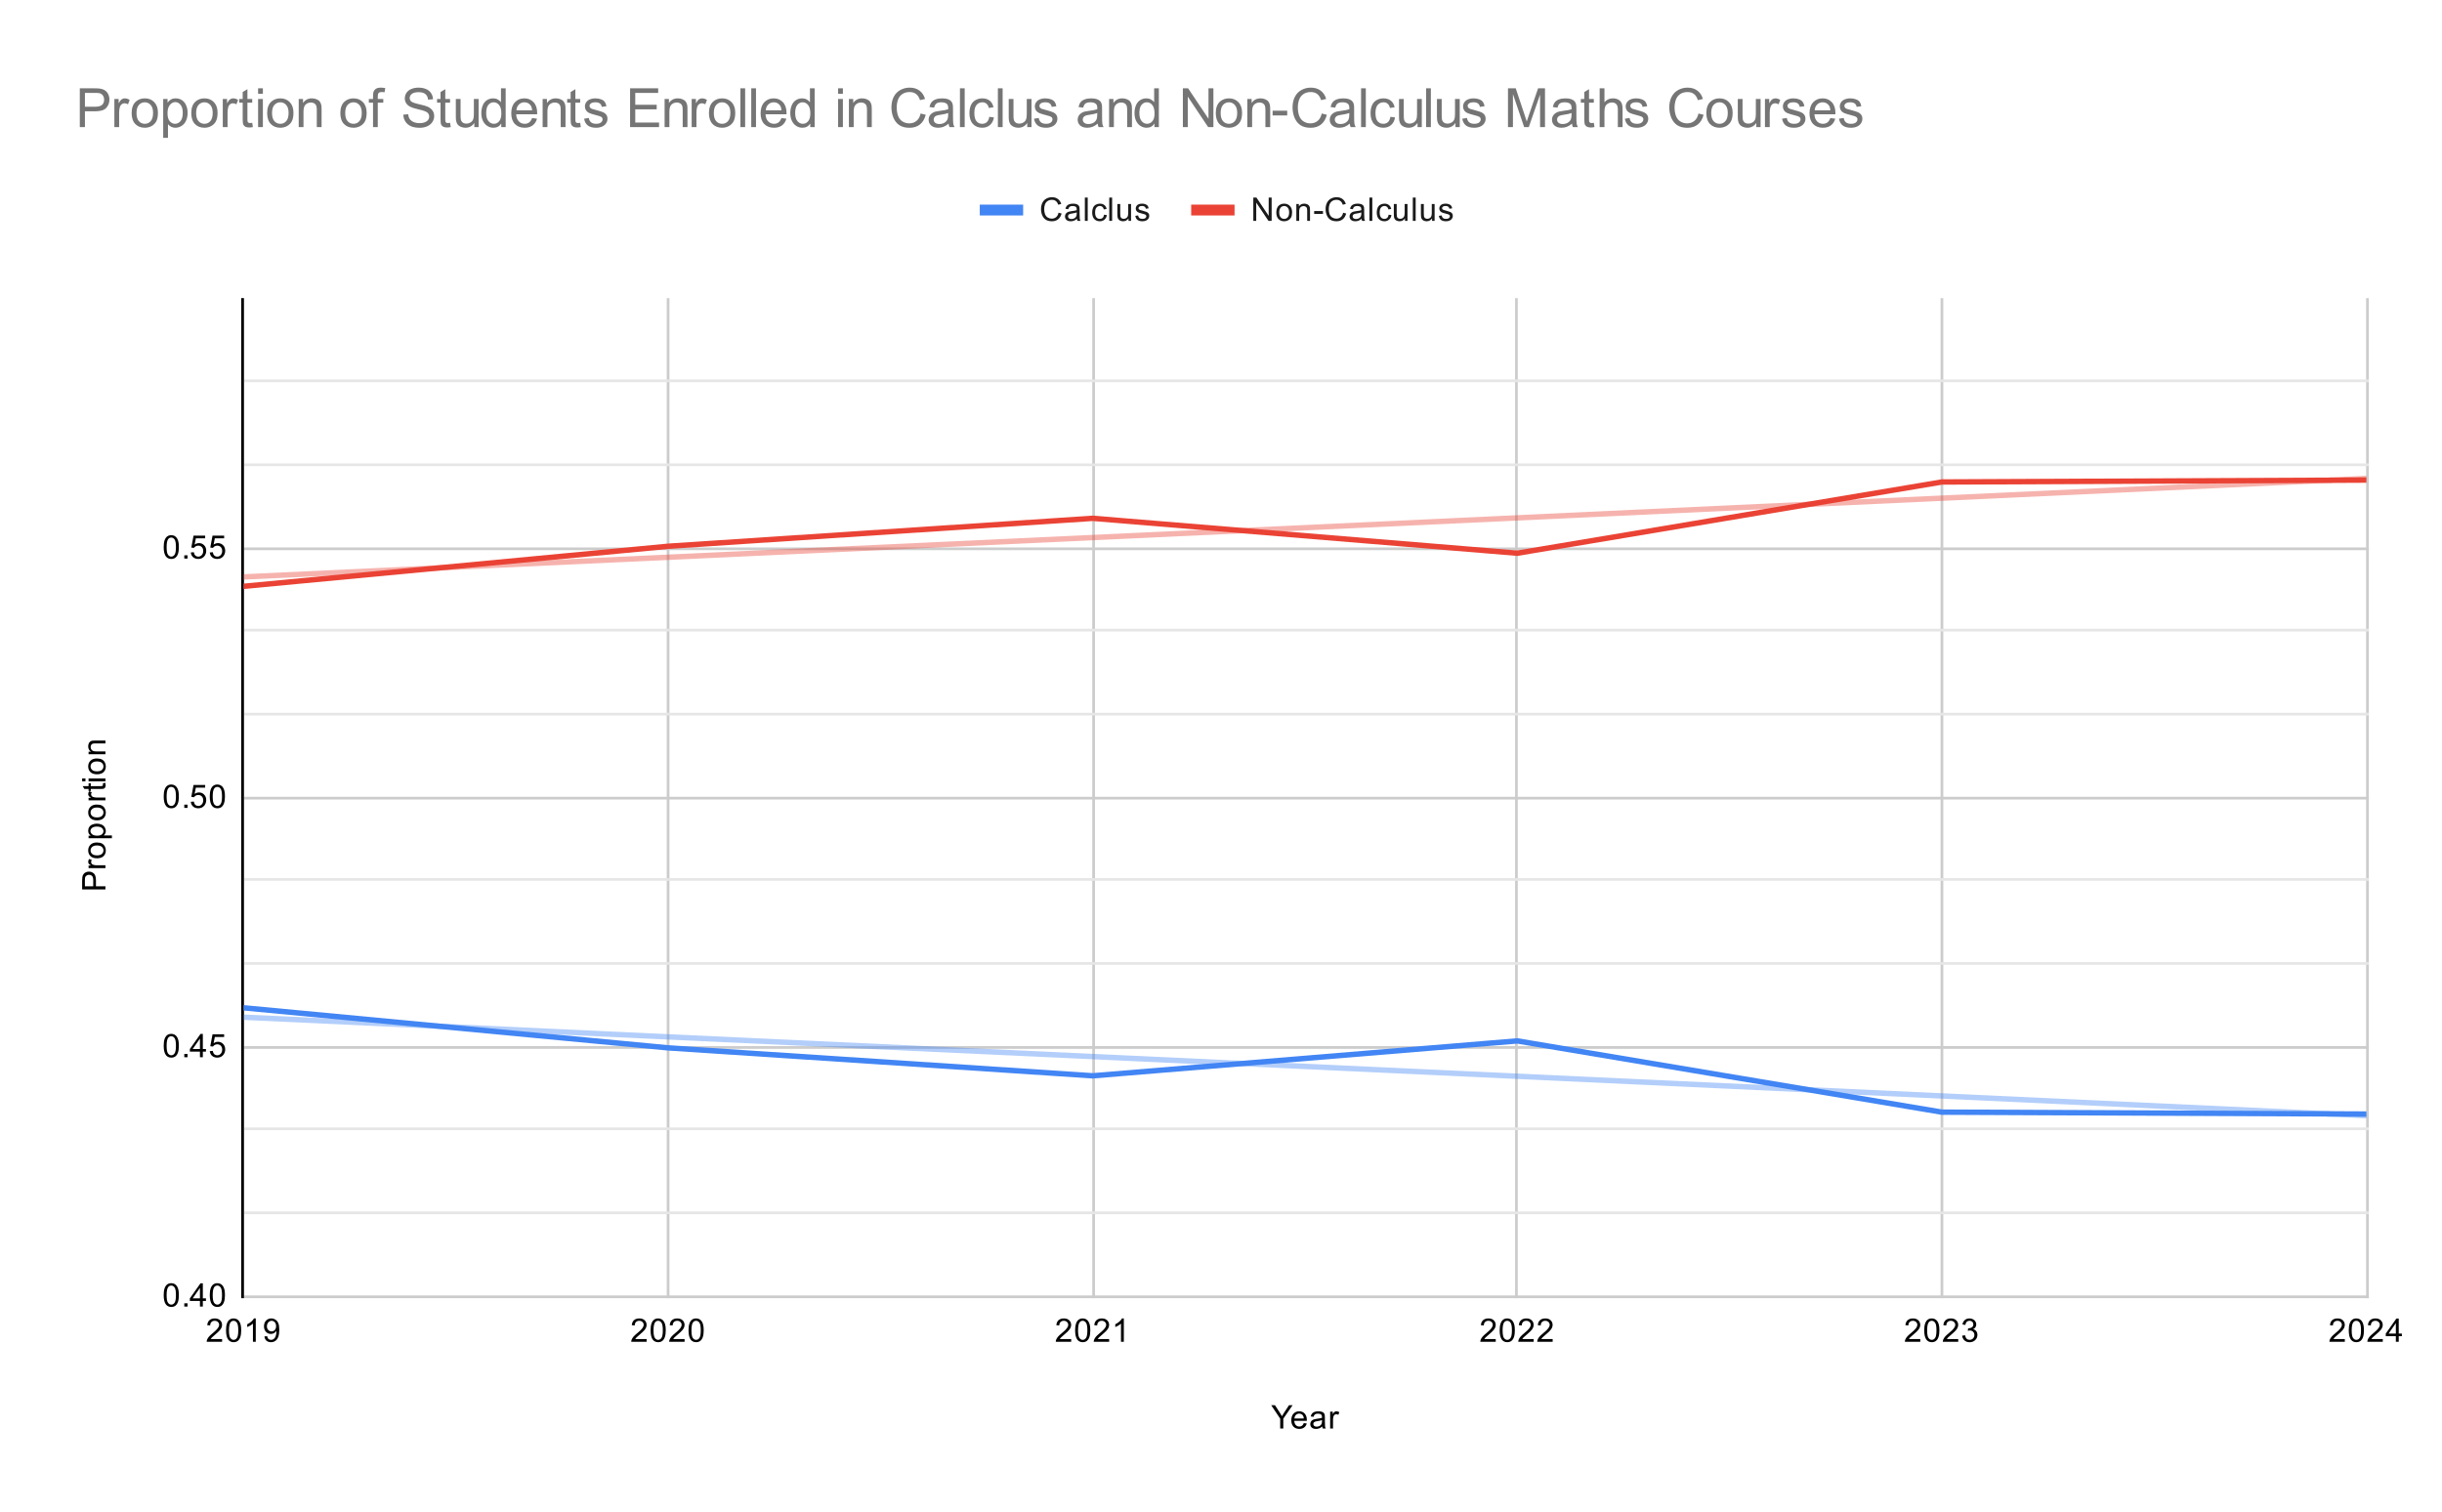 <svg version="1.1" viewBox="0.0 0.0 901.0 558.0" fill="none" stroke="none" stroke-linecap="square" stroke-miterlimit="10" width="901" height="558" xmlns:xlink="http://www.w3.org/1999/xlink" xmlns="http://www.w3.org/2000/svg"><path fill="#ffffff" d="M0 0L901.0 0L901.0 558.0L0 558.0L0 0Z" fill-rule="nonzero"/><path stroke="#cccccc" stroke-width="1.0" stroke-linecap="butt" d="M89.5 110.5L89.5 478.5" fill-rule="nonzero"/><path stroke="#cccccc" stroke-width="1.0" stroke-linecap="butt" d="M246.5 110.5L246.5 478.5" fill-rule="nonzero"/><path stroke="#cccccc" stroke-width="1.0" stroke-linecap="butt" d="M403.5 110.5L403.5 478.5" fill-rule="nonzero"/><path stroke="#cccccc" stroke-width="1.0" stroke-linecap="butt" d="M559.5 110.5L559.5 478.5" fill-rule="nonzero"/><path stroke="#cccccc" stroke-width="1.0" stroke-linecap="butt" d="M716.5 110.5L716.5 478.5" fill-rule="nonzero"/><path stroke="#cccccc" stroke-width="1.0" stroke-linecap="butt" d="M873.5 110.5L873.5 478.5" fill-rule="nonzero"/><path stroke="#cccccc" stroke-width="1.0" stroke-linecap="butt" d="M89.5 478.5L873.5 478.5" fill-rule="nonzero"/><path stroke="#cccccc" stroke-width="1.0" stroke-linecap="butt" d="M89.5 386.5L873.5 386.5" fill-rule="nonzero"/><path stroke="#cccccc" stroke-width="1.0" stroke-linecap="butt" d="M89.5 294.5L873.5 294.5" fill-rule="nonzero"/><path stroke="#cccccc" stroke-width="1.0" stroke-linecap="butt" d="M89.5 202.5L873.5 202.5" fill-rule="nonzero"/><path stroke="#e6e6e6" stroke-width="1.0" stroke-linecap="butt" d="M89.5 447.5L873.5 447.5" fill-rule="nonzero"/><path stroke="#e6e6e6" stroke-width="1.0" stroke-linecap="butt" d="M89.5 416.5L873.5 416.5" fill-rule="nonzero"/><path stroke="#e6e6e6" stroke-width="1.0" stroke-linecap="butt" d="M89.5 355.5L873.5 355.5" fill-rule="nonzero"/><path stroke="#e6e6e6" stroke-width="1.0" stroke-linecap="butt" d="M89.5 324.5L873.5 324.5" fill-rule="nonzero"/><path stroke="#e6e6e6" stroke-width="1.0" stroke-linecap="butt" d="M89.5 263.5L873.5 263.5" fill-rule="nonzero"/><path stroke="#e6e6e6" stroke-width="1.0" stroke-linecap="butt" d="M89.5 232.5L873.5 232.5" fill-rule="nonzero"/><path stroke="#e6e6e6" stroke-width="1.0" stroke-linecap="butt" d="M89.5 171.5L873.5 171.5" fill-rule="nonzero"/><path stroke="#e6e6e6" stroke-width="1.0" stroke-linecap="butt" d="M89.5 140.5L873.5 140.5" fill-rule="nonzero"/><path stroke="#000000" stroke-width="1.0" stroke-linecap="butt" d="M89.5 478.5L89.5 110.5" fill-rule="nonzero"/><clipPath id="id_0"><path d="M89.9 110.1L873.1 110.1L873.1 478.1L89.9 478.1L89.9 110.1Z" clip-rule="nonzero"/></clipPath><path stroke="#4285f4" stroke-width="2.0" stroke-linecap="butt" clip-path="url(#id_0)" d="M89.9 371.863L246.54 386.642L403.18 396.951L559.82 384.075L716.46 410.357L873.1 411.063" fill-rule="nonzero"/><path stroke="#4285f4" stroke-width="2.0" stroke-linecap="butt" stroke-opacity="0.4" clip-path="url(#id_0)" d="M0 371.161L873.1 411.654" fill-rule="nonzero"/><path stroke="#ea4335" stroke-width="2.0" stroke-linecap="butt" clip-path="url(#id_0)" d="M89.9 216.337L246.54 201.558L403.18 191.249L559.82 204.125L716.46 177.843L873.1 177.137" fill-rule="nonzero"/><path stroke="#ea4335" stroke-width="2.0" stroke-linecap="butt" stroke-opacity="0.4" clip-path="url(#id_0)" d="M0 217.039L873.1 176.546" fill-rule="nonzero"/><path fill="#000000" fill-opacity="0.0" clip-path="url(#id_0)" d="M92.9 371.863C92.9 373.52 91.557 374.863 89.9 374.863C88.243 374.863 86.9 373.52 86.9 371.863C86.9 370.206 88.243 368.863 89.9 368.863C91.557 368.863 92.9 370.206 92.9 371.863Z" fill-rule="nonzero"/><path fill="#000000" fill-opacity="0.0" clip-path="url(#id_0)" d="M249.54 386.642C249.54 388.299 248.197 389.642 246.54 389.642C244.883 389.642 243.54 388.299 243.54 386.642C243.54 384.986 244.883 383.642 246.54 383.642C248.197 383.642 249.54 384.986 249.54 386.642Z" fill-rule="nonzero"/><path fill="#000000" fill-opacity="0.0" clip-path="url(#id_0)" d="M406.18 396.951C406.18 398.608 404.837 399.951 403.18 399.951C401.523 399.951 400.18 398.608 400.18 396.951C400.18 395.294 401.523 393.951 403.18 393.951C404.837 393.951 406.18 395.294 406.18 396.951Z" fill-rule="nonzero"/><path fill="#000000" fill-opacity="0.0" clip-path="url(#id_0)" d="M562.82 384.075C562.82 385.732 561.477 387.075 559.82 387.075C558.163 387.075 556.82 385.732 556.82 384.075C556.82 382.418 558.163 381.075 559.82 381.075C561.477 381.075 562.82 382.418 562.82 384.075Z" fill-rule="nonzero"/><path fill="#000000" fill-opacity="0.0" clip-path="url(#id_0)" d="M719.46 410.357C719.46 412.014 718.117 413.357 716.46 413.357C714.803 413.357 713.46 412.014 713.46 410.357C713.46 408.7 714.803 407.357 716.46 407.357C718.117 407.357 719.46 408.7 719.46 410.357Z" fill-rule="nonzero"/><path fill="#000000" fill-opacity="0.0" clip-path="url(#id_0)" d="M876.1 411.063C876.1 412.72 874.757 414.063 873.1 414.063C871.443 414.063 870.1 412.72 870.1 411.063C870.1 409.406 871.443 408.063 873.1 408.063C874.757 408.063 876.1 409.406 876.1 411.063Z" fill-rule="nonzero"/><path fill="#000000" fill-opacity="0.0" clip-path="url(#id_0)" d="M92.9 216.337C92.9 217.994 91.557 219.337 89.9 219.337C88.243 219.337 86.9 217.994 86.9 216.337C86.9 214.68 88.243 213.337 89.9 213.337C91.557 213.337 92.9 214.68 92.9 216.337Z" fill-rule="nonzero"/><path fill="#000000" fill-opacity="0.0" clip-path="url(#id_0)" d="M249.54 201.558C249.54 203.214 248.197 204.558 246.54 204.558C244.883 204.558 243.54 203.214 243.54 201.558C243.54 199.901 244.883 198.558 246.54 198.558C248.197 198.558 249.54 199.901 249.54 201.558Z" fill-rule="nonzero"/><path fill="#000000" fill-opacity="0.0" clip-path="url(#id_0)" d="M406.18 191.249C406.18 192.906 404.837 194.249 403.18 194.249C401.523 194.249 400.18 192.906 400.18 191.249C400.18 189.592 401.523 188.249 403.18 188.249C404.837 188.249 406.18 189.592 406.18 191.249Z" fill-rule="nonzero"/><path fill="#000000" fill-opacity="0.0" clip-path="url(#id_0)" d="M562.82 204.125C562.82 205.782 561.477 207.125 559.82 207.125C558.163 207.125 556.82 205.782 556.82 204.125C556.82 202.468 558.163 201.125 559.82 201.125C561.477 201.125 562.82 202.468 562.82 204.125Z" fill-rule="nonzero"/><path fill="#000000" fill-opacity="0.0" clip-path="url(#id_0)" d="M719.46 177.843C719.46 179.5 718.117 180.843 716.46 180.843C714.803 180.843 713.46 179.5 713.46 177.843C713.46 176.186 714.803 174.843 716.46 174.843C718.117 174.843 719.46 176.186 719.46 177.843Z" fill-rule="nonzero"/><path fill="#000000" fill-opacity="0.0" clip-path="url(#id_0)" d="M876.1 177.137C876.1 178.794 874.757 180.137 873.1 180.137C871.443 180.137 870.1 178.794 870.1 177.137C870.1 175.48 871.443 174.137 873.1 174.137C874.757 174.137 876.1 175.48 876.1 177.137Z" fill-rule="nonzero"/><path fill="#000000" d="M472.344 527.1L472.344 523.459L469.031 518.506L470.422 518.506L472.109 521.1Q472.578 521.819 472.984 522.553Q473.375 521.881 473.922 521.038L475.594 518.506L476.906 518.506L473.484 523.459L473.484 527.1L472.344 527.1ZM481.047 525.1L482.141 525.225Q481.891 526.178 481.188 526.709Q480.484 527.241 479.406 527.241Q478.047 527.241 477.234 526.397Q476.438 525.553 476.438 524.038Q476.438 522.475 477.25 521.616Q478.062 520.741 479.344 520.741Q480.594 520.741 481.375 521.584Q482.172 522.428 482.172 523.975Q482.172 524.069 482.172 524.256L477.531 524.256Q477.594 525.288 478.109 525.834Q478.625 526.366 479.406 526.366Q479.984 526.366 480.391 526.069Q480.812 525.756 481.047 525.1ZM477.594 523.397L481.062 523.397Q481.0 522.6 480.672 522.209Q480.156 521.6 479.359 521.6Q478.625 521.6 478.125 522.084Q477.641 522.569 477.594 523.397ZM487.859 526.334Q487.266 526.834 486.719 527.038Q486.188 527.241 485.562 527.241Q484.531 527.241 483.984 526.741Q483.438 526.241 483.438 525.459Q483.438 525.006 483.641 524.631Q483.844 524.241 484.188 524.022Q484.531 523.788 484.953 523.678Q485.25 523.584 485.891 523.506Q487.156 523.366 487.766 523.147Q487.766 522.928 487.766 522.881Q487.766 522.225 487.469 521.959Q487.062 521.616 486.266 521.616Q485.531 521.616 485.172 521.881Q484.812 522.131 484.641 522.788L483.609 522.647Q483.75 521.991 484.078 521.584Q484.406 521.178 485.016 520.959Q485.625 520.741 486.422 520.741Q487.219 520.741 487.719 520.928Q488.219 521.116 488.453 521.397Q488.688 521.678 488.781 522.116Q488.828 522.381 488.828 523.084L488.828 524.491Q488.828 525.959 488.891 526.35Q488.969 526.741 489.172 527.1L488.062 527.1Q487.906 526.772 487.859 526.334ZM487.766 523.975Q487.188 524.209 486.047 524.381Q485.391 524.475 485.125 524.6Q484.859 524.709 484.703 524.928Q484.562 525.147 484.562 525.428Q484.562 525.85 484.875 526.131Q485.203 526.413 485.812 526.413Q486.422 526.413 486.891 526.147Q487.375 525.881 487.594 525.413Q487.766 525.053 487.766 524.366L487.766 523.975ZM490.781 527.1L490.781 520.881L491.734 520.881L491.734 521.819Q492.094 521.163 492.391 520.959Q492.703 520.741 493.078 520.741Q493.609 520.741 494.156 521.069L493.797 522.053Q493.406 521.819 493.031 521.819Q492.672 521.819 492.391 522.038Q492.125 522.241 492.016 522.616Q491.828 523.178 491.828 523.834L491.828 527.1L490.781 527.1Z" fill-rule="nonzero"/><path fill="#000000" d="M38.9 328.178L30.306 328.178L30.306 324.928Q30.306 324.084 30.384 323.631Q30.494 322.991 30.791 322.569Q31.088 322.131 31.619 321.881Q32.15 321.616 32.791 321.616Q33.884 321.616 34.65 322.319Q35.4 323.006 35.4 324.834L35.4 327.038L38.9 327.038L38.9 328.178ZM34.4 327.038L34.4 324.819Q34.4 323.709 33.994 323.256Q33.572 322.788 32.822 322.788Q32.291 322.788 31.916 323.069Q31.525 323.334 31.4 323.772Q31.322 324.069 31.322 324.834L31.322 327.038L34.4 327.038ZM38.9 320.319L32.681 320.319L32.681 319.366L33.619 319.366Q32.963 319.006 32.759 318.709Q32.541 318.397 32.541 318.022Q32.541 317.491 32.869 316.944L33.853 317.303Q33.619 317.694 33.619 318.069Q33.619 318.428 33.838 318.709Q34.041 318.975 34.416 319.084Q34.978 319.272 35.634 319.272L38.9 319.272L38.9 320.319ZM35.791 316.694Q34.056 316.694 33.228 315.741Q32.541 314.944 32.541 313.788Q32.541 312.506 33.384 311.694Q34.213 310.866 35.697 310.866Q36.9 310.866 37.588 311.225Q38.275 311.584 38.666 312.288Q39.041 312.975 39.041 313.788Q39.041 315.084 38.213 315.897Q37.369 316.694 35.791 316.694ZM35.791 315.616Q36.978 315.616 37.572 315.1Q38.166 314.569 38.166 313.788Q38.166 312.991 37.572 312.475Q36.978 311.959 35.759 311.959Q34.603 311.959 34.009 312.491Q33.416 313.006 33.416 313.788Q33.416 314.569 34.009 315.1Q34.588 315.616 35.791 315.616ZM41.291 309.303L32.681 309.303L32.681 308.35L33.478 308.35Q33.009 308.006 32.775 307.584Q32.541 307.147 32.541 306.538Q32.541 305.741 32.947 305.131Q33.353 304.522 34.103 304.225Q34.853 303.913 35.744 303.913Q36.697 303.913 37.463 304.256Q38.228 304.584 38.634 305.241Q39.041 305.897 39.041 306.616Q39.041 307.147 38.822 307.569Q38.588 307.991 38.259 308.256L41.291 308.256L41.291 309.303ZM35.822 308.35Q37.025 308.35 37.603 307.866Q38.166 307.381 38.166 306.694Q38.166 305.991 37.572 305.491Q36.978 304.991 35.728 304.991Q34.541 304.991 33.963 305.475Q33.369 305.959 33.369 306.647Q33.369 307.319 33.994 307.834Q34.619 308.35 35.822 308.35ZM35.791 302.694Q34.056 302.694 33.228 301.741Q32.541 300.944 32.541 299.788Q32.541 298.506 33.384 297.694Q34.213 296.866 35.697 296.866Q36.9 296.866 37.588 297.225Q38.275 297.584 38.666 298.288Q39.041 298.975 39.041 299.788Q39.041 301.084 38.213 301.897Q37.369 302.694 35.791 302.694ZM35.791 301.616Q36.978 301.616 37.572 301.1Q38.166 300.569 38.166 299.788Q38.166 298.991 37.572 298.475Q36.978 297.959 35.759 297.959Q34.603 297.959 34.009 298.491Q33.416 299.006 33.416 299.788Q33.416 300.569 34.009 301.1Q34.588 301.616 35.791 301.616ZM38.9 295.319L32.681 295.319L32.681 294.366L33.619 294.366Q32.963 294.006 32.759 293.709Q32.541 293.397 32.541 293.022Q32.541 292.491 32.869 291.944L33.853 292.303Q33.619 292.694 33.619 293.069Q33.619 293.428 33.838 293.709Q34.041 293.975 34.416 294.084Q34.978 294.272 35.634 294.272L38.9 294.272L38.9 295.319ZM37.963 289.006L38.884 288.85Q38.978 289.303 38.978 289.647Q38.978 290.225 38.806 290.538Q38.619 290.85 38.322 290.991Q38.025 291.116 37.072 291.116L33.494 291.116L33.494 291.881L32.681 291.881L32.681 291.116L31.134 291.116L30.509 290.069L32.681 290.069L32.681 289.006L33.494 289.006L33.494 290.069L37.134 290.069Q37.588 290.069 37.713 290.022Q37.838 289.959 37.916 289.834Q37.994 289.709 37.994 289.475Q37.994 289.288 37.963 289.006ZM31.525 288.303L30.306 288.303L30.306 287.241L31.525 287.241L31.525 288.303ZM38.9 288.303L32.681 288.303L32.681 287.241L38.9 287.241L38.9 288.303ZM35.791 285.694Q34.056 285.694 33.228 284.741Q32.541 283.944 32.541 282.788Q32.541 281.506 33.384 280.694Q34.213 279.866 35.697 279.866Q36.9 279.866 37.588 280.225Q38.275 280.584 38.666 281.288Q39.041 281.975 39.041 282.788Q39.041 284.084 38.213 284.897Q37.369 285.694 35.791 285.694ZM35.791 284.616Q36.978 284.616 37.572 284.1Q38.166 283.569 38.166 282.788Q38.166 281.991 37.572 281.475Q36.978 280.959 35.759 280.959Q34.603 280.959 34.009 281.491Q33.416 282.006 33.416 282.788Q33.416 283.569 34.009 284.1Q34.588 284.616 35.791 284.616ZM38.9 278.303L32.681 278.303L32.681 277.366L33.556 277.366Q32.541 276.678 32.541 275.381Q32.541 274.819 32.744 274.35Q32.947 273.866 33.275 273.631Q33.603 273.397 34.041 273.303Q34.338 273.256 35.072 273.256L38.9 273.256L38.9 274.303L35.119 274.303Q34.463 274.303 34.15 274.428Q33.838 274.553 33.65 274.866Q33.447 275.178 33.447 275.6Q33.447 276.272 33.884 276.772Q34.306 277.256 35.494 277.256L38.9 277.256L38.9 278.303Z" fill-rule="nonzero"/><path fill="#000000" d="M60.4 477.866Q60.4 476.334 60.712 475.413Q61.025 474.475 61.634 473.975Q62.259 473.475 63.197 473.475Q63.884 473.475 64.4 473.756Q64.931 474.038 65.275 474.569Q65.619 475.084 65.806 475.834Q65.994 476.584 65.994 477.866Q65.994 479.381 65.681 480.303Q65.384 481.225 64.759 481.741Q64.15 482.241 63.197 482.241Q61.962 482.241 61.244 481.35Q60.4 480.288 60.4 477.866ZM61.478 477.866Q61.478 479.975 61.978 480.678Q62.478 481.381 63.197 481.381Q63.931 481.381 64.416 480.678Q64.916 479.975 64.916 477.866Q64.916 475.741 64.416 475.053Q63.931 474.35 63.181 474.35Q62.462 474.35 62.025 474.959Q61.478 475.741 61.478 477.866ZM67.994 482.1L67.994 480.897L69.197 480.897L69.197 482.1L67.994 482.1ZM73.775 482.1L73.775 480.038L70.056 480.038L70.056 479.069L73.978 473.506L74.838 473.506L74.838 479.069L75.994 479.069L75.994 480.038L74.838 480.038L74.838 482.1L73.775 482.1ZM73.775 479.069L73.775 475.209L71.088 479.069L73.775 479.069ZM77.4 477.866Q77.4 476.334 77.713 475.413Q78.025 474.475 78.634 473.975Q79.259 473.475 80.197 473.475Q80.884 473.475 81.4 473.756Q81.931 474.038 82.275 474.569Q82.619 475.084 82.806 475.834Q82.994 476.584 82.994 477.866Q82.994 479.381 82.681 480.303Q82.384 481.225 81.759 481.741Q81.15 482.241 80.197 482.241Q78.963 482.241 78.244 481.35Q77.4 480.288 77.4 477.866ZM78.478 477.866Q78.478 479.975 78.978 480.678Q79.478 481.381 80.197 481.381Q80.931 481.381 81.416 480.678Q81.916 479.975 81.916 477.866Q81.916 475.741 81.416 475.053Q80.931 474.35 80.181 474.35Q79.463 474.35 79.025 474.959Q78.478 475.741 78.478 477.866Z" fill-rule="nonzero"/><path fill="#000000" d="M60.4 385.866Q60.4 384.334 60.712 383.413Q61.025 382.475 61.634 381.975Q62.259 381.475 63.197 381.475Q63.884 381.475 64.4 381.756Q64.931 382.038 65.275 382.569Q65.619 383.084 65.806 383.834Q65.994 384.584 65.994 385.866Q65.994 387.381 65.681 388.303Q65.384 389.225 64.759 389.741Q64.15 390.241 63.197 390.241Q61.962 390.241 61.244 389.35Q60.4 388.288 60.4 385.866ZM61.478 385.866Q61.478 387.975 61.978 388.678Q62.478 389.381 63.197 389.381Q63.931 389.381 64.416 388.678Q64.916 387.975 64.916 385.866Q64.916 383.741 64.416 383.053Q63.931 382.35 63.181 382.35Q62.462 382.35 62.025 382.959Q61.478 383.741 61.478 385.866ZM67.994 390.1L67.994 388.897L69.197 388.897L69.197 390.1L67.994 390.1ZM73.775 390.1L73.775 388.038L70.056 388.038L70.056 387.069L73.978 381.506L74.838 381.506L74.838 387.069L75.994 387.069L75.994 388.038L74.838 388.038L74.838 390.1L73.775 390.1ZM73.775 387.069L73.775 383.209L71.088 387.069L73.775 387.069ZM77.4 387.85L78.509 387.756Q78.634 388.569 79.072 388.975Q79.525 389.381 80.166 389.381Q80.916 389.381 81.447 388.803Q81.978 388.225 81.978 387.288Q81.978 386.381 81.463 385.866Q80.963 385.334 80.134 385.334Q79.634 385.334 79.213 385.569Q78.806 385.803 78.572 386.163L77.588 386.038L78.416 381.631L82.697 381.631L82.697 382.631L79.259 382.631L78.806 384.944Q79.572 384.397 80.416 384.397Q81.541 384.397 82.306 385.178Q83.088 385.959 83.088 387.194Q83.088 388.35 82.416 389.209Q81.588 390.241 80.166 390.241Q78.994 390.241 78.244 389.584Q77.509 388.928 77.4 387.85Z" fill-rule="nonzero"/><path fill="#000000" d="M60.4 293.866Q60.4 292.334 60.712 291.413Q61.025 290.475 61.634 289.975Q62.259 289.475 63.197 289.475Q63.884 289.475 64.4 289.756Q64.931 290.038 65.275 290.569Q65.619 291.084 65.806 291.834Q65.994 292.584 65.994 293.866Q65.994 295.381 65.681 296.303Q65.384 297.225 64.759 297.741Q64.15 298.241 63.197 298.241Q61.962 298.241 61.244 297.35Q60.4 296.288 60.4 293.866ZM61.478 293.866Q61.478 295.975 61.978 296.678Q62.478 297.381 63.197 297.381Q63.931 297.381 64.416 296.678Q64.916 295.975 64.916 293.866Q64.916 291.741 64.416 291.053Q63.931 290.35 63.181 290.35Q62.462 290.35 62.025 290.959Q61.478 291.741 61.478 293.866ZM67.994 298.1L67.994 296.897L69.197 296.897L69.197 298.1L67.994 298.1ZM70.4 295.85L71.509 295.756Q71.634 296.569 72.072 296.975Q72.525 297.381 73.166 297.381Q73.916 297.381 74.447 296.803Q74.978 296.225 74.978 295.288Q74.978 294.381 74.463 293.866Q73.963 293.334 73.134 293.334Q72.634 293.334 72.213 293.569Q71.806 293.803 71.572 294.163L70.588 294.038L71.416 289.631L75.697 289.631L75.697 290.631L72.259 290.631L71.806 292.944Q72.572 292.397 73.416 292.397Q74.541 292.397 75.306 293.178Q76.088 293.959 76.088 295.194Q76.088 296.35 75.416 297.209Q74.588 298.241 73.166 298.241Q71.994 298.241 71.244 297.584Q70.509 296.928 70.4 295.85ZM77.4 293.866Q77.4 292.334 77.713 291.413Q78.025 290.475 78.634 289.975Q79.259 289.475 80.197 289.475Q80.884 289.475 81.4 289.756Q81.931 290.038 82.275 290.569Q82.619 291.084 82.806 291.834Q82.994 292.584 82.994 293.866Q82.994 295.381 82.681 296.303Q82.384 297.225 81.759 297.741Q81.15 298.241 80.197 298.241Q78.963 298.241 78.244 297.35Q77.4 296.288 77.4 293.866ZM78.478 293.866Q78.478 295.975 78.978 296.678Q79.478 297.381 80.197 297.381Q80.931 297.381 81.416 296.678Q81.916 295.975 81.916 293.866Q81.916 291.741 81.416 291.053Q80.931 290.35 80.181 290.35Q79.463 290.35 79.025 290.959Q78.478 291.741 78.478 293.866Z" fill-rule="nonzero"/><path fill="#000000" d="M60.4 201.866Q60.4 200.334 60.712 199.412Q61.025 198.475 61.634 197.975Q62.259 197.475 63.197 197.475Q63.884 197.475 64.4 197.756Q64.931 198.037 65.275 198.569Q65.619 199.084 65.806 199.834Q65.994 200.584 65.994 201.866Q65.994 203.381 65.681 204.303Q65.384 205.225 64.759 205.741Q64.15 206.241 63.197 206.241Q61.962 206.241 61.244 205.35Q60.4 204.287 60.4 201.866ZM61.478 201.866Q61.478 203.975 61.978 204.678Q62.478 205.381 63.197 205.381Q63.931 205.381 64.416 204.678Q64.916 203.975 64.916 201.866Q64.916 199.741 64.416 199.053Q63.931 198.35 63.181 198.35Q62.462 198.35 62.025 198.959Q61.478 199.741 61.478 201.866ZM67.994 206.1L67.994 204.897L69.197 204.897L69.197 206.1L67.994 206.1ZM70.4 203.85L71.509 203.756Q71.634 204.569 72.072 204.975Q72.525 205.381 73.166 205.381Q73.916 205.381 74.447 204.803Q74.978 204.225 74.978 203.287Q74.978 202.381 74.463 201.866Q73.963 201.334 73.134 201.334Q72.634 201.334 72.213 201.569Q71.806 201.803 71.572 202.162L70.588 202.037L71.416 197.631L75.697 197.631L75.697 198.631L72.259 198.631L71.806 200.944Q72.572 200.397 73.416 200.397Q74.541 200.397 75.306 201.178Q76.088 201.959 76.088 203.194Q76.088 204.35 75.416 205.209Q74.588 206.241 73.166 206.241Q71.994 206.241 71.244 205.584Q70.509 204.928 70.4 203.85ZM77.4 203.85L78.509 203.756Q78.634 204.569 79.072 204.975Q79.525 205.381 80.166 205.381Q80.916 205.381 81.447 204.803Q81.978 204.225 81.978 203.287Q81.978 202.381 81.463 201.866Q80.963 201.334 80.134 201.334Q79.634 201.334 79.213 201.569Q78.806 201.803 78.572 202.162L77.588 202.037L78.416 197.631L82.697 197.631L82.697 198.631L79.259 198.631L78.806 200.944Q79.572 200.397 80.416 200.397Q81.541 200.397 82.306 201.178Q83.088 201.959 83.088 203.194Q83.088 204.35 82.416 205.209Q81.588 206.241 80.166 206.241Q78.994 206.241 78.244 205.584Q77.509 204.928 77.4 203.85Z" fill-rule="nonzero"/><path fill="#000000" d="M81.947 494.084L81.947 495.1L76.259 495.1Q76.259 494.725 76.384 494.366Q76.603 493.788 77.072 493.225Q77.556 492.663 78.463 491.928Q79.869 490.772 80.353 490.1Q80.853 489.428 80.853 488.834Q80.853 488.209 80.4 487.788Q79.947 487.35 79.228 487.35Q78.463 487.35 78.009 487.803Q77.556 488.256 77.541 489.069L76.463 488.959Q76.572 487.741 77.291 487.116Q78.025 486.475 79.259 486.475Q80.494 486.475 81.213 487.163Q81.931 487.85 81.931 488.866Q81.931 489.381 81.713 489.881Q81.509 490.366 81.009 490.928Q80.525 491.475 79.4 492.428Q78.447 493.225 78.166 493.522Q77.9 493.803 77.728 494.084L81.947 494.084ZM83.4 490.866Q83.4 489.334 83.713 488.413Q84.025 487.475 84.634 486.975Q85.259 486.475 86.197 486.475Q86.884 486.475 87.4 486.756Q87.931 487.038 88.275 487.569Q88.619 488.084 88.806 488.834Q88.994 489.584 88.994 490.866Q88.994 492.381 88.681 493.303Q88.384 494.225 87.759 494.741Q87.15 495.241 86.197 495.241Q84.963 495.241 84.244 494.35Q83.4 493.288 83.4 490.866ZM84.478 490.866Q84.478 492.975 84.978 493.678Q85.478 494.381 86.197 494.381Q86.931 494.381 87.416 493.678Q87.916 492.975 87.916 490.866Q87.916 488.741 87.416 488.053Q86.931 487.35 86.181 487.35Q85.463 487.35 85.025 487.959Q84.478 488.741 84.478 490.866ZM94.369 495.1L93.322 495.1L93.322 488.381Q92.931 488.741 92.306 489.116Q91.697 489.475 91.213 489.647L91.213 488.631Q92.088 488.209 92.744 487.631Q93.416 487.038 93.697 486.475L94.369 486.475L94.369 495.1ZM97.556 493.116L98.572 493.022Q98.697 493.741 99.056 494.069Q99.431 494.381 99.994 494.381Q100.478 494.381 100.838 494.163Q101.213 493.928 101.447 493.569Q101.681 493.194 101.838 492.569Q101.994 491.928 101.994 491.272Q101.994 491.194 101.994 491.053Q101.681 491.553 101.134 491.881Q100.588 492.194 99.947 492.194Q98.869 492.194 98.134 491.428Q97.4 490.647 97.4 489.381Q97.4 488.069 98.166 487.272Q98.947 486.475 100.103 486.475Q100.931 486.475 101.619 486.928Q102.322 487.381 102.681 488.225Q103.041 489.053 103.041 490.631Q103.041 492.272 102.681 493.256Q102.338 494.225 101.619 494.741Q100.916 495.241 99.978 495.241Q98.963 495.241 98.322 494.694Q97.681 494.131 97.556 493.116ZM101.869 489.319Q101.869 488.413 101.384 487.881Q100.916 487.35 100.228 487.35Q99.525 487.35 98.994 487.928Q98.478 488.491 98.478 489.413Q98.478 490.225 98.978 490.741Q99.478 491.256 100.197 491.256Q100.931 491.256 101.4 490.741Q101.869 490.225 101.869 489.319Z" fill-rule="nonzero"/><path fill="#000000" d="M238.587 494.084L238.587 495.1L232.899 495.1Q232.899 494.725 233.024 494.366Q233.243 493.788 233.712 493.225Q234.196 492.663 235.102 491.928Q236.509 490.772 236.993 490.1Q237.493 489.428 237.493 488.834Q237.493 488.209 237.04 487.788Q236.587 487.35 235.868 487.35Q235.102 487.35 234.649 487.803Q234.196 488.256 234.181 489.069L233.102 488.959Q233.212 487.741 233.931 487.116Q234.665 486.475 235.899 486.475Q237.134 486.475 237.852 487.163Q238.571 487.85 238.571 488.866Q238.571 489.381 238.352 489.881Q238.149 490.366 237.649 490.928Q237.165 491.475 236.04 492.428Q235.087 493.225 234.806 493.522Q234.54 493.803 234.368 494.084L238.587 494.084ZM240.04 490.866Q240.04 489.334 240.352 488.413Q240.665 487.475 241.274 486.975Q241.899 486.475 242.837 486.475Q243.524 486.475 244.04 486.756Q244.571 487.038 244.915 487.569Q245.259 488.084 245.446 488.834Q245.634 489.584 245.634 490.866Q245.634 492.381 245.321 493.303Q245.024 494.225 244.399 494.741Q243.79 495.241 242.837 495.241Q241.602 495.241 240.884 494.35Q240.04 493.288 240.04 490.866ZM241.118 490.866Q241.118 492.975 241.618 493.678Q242.118 494.381 242.837 494.381Q243.571 494.381 244.056 493.678Q244.556 492.975 244.556 490.866Q244.556 488.741 244.056 488.053Q243.571 487.35 242.821 487.35Q242.102 487.35 241.665 487.959Q241.118 488.741 241.118 490.866ZM252.587 494.084L252.587 495.1L246.899 495.1Q246.899 494.725 247.024 494.366Q247.243 493.788 247.712 493.225Q248.196 492.663 249.102 491.928Q250.509 490.772 250.993 490.1Q251.493 489.428 251.493 488.834Q251.493 488.209 251.04 487.788Q250.587 487.35 249.868 487.35Q249.102 487.35 248.649 487.803Q248.196 488.256 248.181 489.069L247.102 488.959Q247.212 487.741 247.931 487.116Q248.665 486.475 249.899 486.475Q251.134 486.475 251.852 487.163Q252.571 487.85 252.571 488.866Q252.571 489.381 252.352 489.881Q252.149 490.366 251.649 490.928Q251.165 491.475 250.04 492.428Q249.087 493.225 248.806 493.522Q248.54 493.803 248.368 494.084L252.587 494.084ZM254.04 490.866Q254.04 489.334 254.352 488.413Q254.665 487.475 255.274 486.975Q255.899 486.475 256.837 486.475Q257.524 486.475 258.04 486.756Q258.571 487.038 258.915 487.569Q259.259 488.084 259.446 488.834Q259.634 489.584 259.634 490.866Q259.634 492.381 259.321 493.303Q259.024 494.225 258.399 494.741Q257.79 495.241 256.837 495.241Q255.602 495.241 254.884 494.35Q254.04 493.288 254.04 490.866ZM255.118 490.866Q255.118 492.975 255.618 493.678Q256.118 494.381 256.837 494.381Q257.571 494.381 258.056 493.678Q258.556 492.975 258.556 490.866Q258.556 488.741 258.056 488.053Q257.571 487.35 256.821 487.35Q256.102 487.35 255.665 487.959Q255.118 488.741 255.118 490.866Z" fill-rule="nonzero"/><path fill="#000000" d="M395.227 494.084L395.227 495.1L389.539 495.1Q389.539 494.725 389.664 494.366Q389.883 493.788 390.352 493.225Q390.836 492.663 391.743 491.928Q393.149 490.772 393.633 490.1Q394.133 489.428 394.133 488.834Q394.133 488.209 393.68 487.788Q393.227 487.35 392.508 487.35Q391.743 487.35 391.289 487.803Q390.836 488.256 390.821 489.069L389.743 488.959Q389.852 487.741 390.571 487.116Q391.305 486.475 392.539 486.475Q393.774 486.475 394.493 487.163Q395.211 487.85 395.211 488.866Q395.211 489.381 394.993 489.881Q394.789 490.366 394.289 490.928Q393.805 491.475 392.68 492.428Q391.727 493.225 391.446 493.522Q391.18 493.803 391.008 494.084L395.227 494.084ZM396.68 490.866Q396.68 489.334 396.993 488.413Q397.305 487.475 397.914 486.975Q398.539 486.475 399.477 486.475Q400.164 486.475 400.68 486.756Q401.211 487.038 401.555 487.569Q401.899 488.084 402.086 488.834Q402.274 489.584 402.274 490.866Q402.274 492.381 401.961 493.303Q401.664 494.225 401.039 494.741Q400.43 495.241 399.477 495.241Q398.243 495.241 397.524 494.35Q396.68 493.288 396.68 490.866ZM397.758 490.866Q397.758 492.975 398.258 493.678Q398.758 494.381 399.477 494.381Q400.211 494.381 400.696 493.678Q401.196 492.975 401.196 490.866Q401.196 488.741 400.696 488.053Q400.211 487.35 399.461 487.35Q398.743 487.35 398.305 487.959Q397.758 488.741 397.758 490.866ZM409.227 494.084L409.227 495.1L403.539 495.1Q403.539 494.725 403.664 494.366Q403.883 493.788 404.352 493.225Q404.836 492.663 405.743 491.928Q407.149 490.772 407.633 490.1Q408.133 489.428 408.133 488.834Q408.133 488.209 407.68 487.788Q407.227 487.35 406.508 487.35Q405.743 487.35 405.289 487.803Q404.836 488.256 404.821 489.069L403.743 488.959Q403.852 487.741 404.571 487.116Q405.305 486.475 406.539 486.475Q407.774 486.475 408.493 487.163Q409.211 487.85 409.211 488.866Q409.211 489.381 408.993 489.881Q408.789 490.366 408.289 490.928Q407.805 491.475 406.68 492.428Q405.727 493.225 405.446 493.522Q405.18 493.803 405.008 494.084L409.227 494.084ZM414.649 495.1L413.602 495.1L413.602 488.381Q413.211 488.741 412.586 489.116Q411.977 489.475 411.493 489.647L411.493 488.631Q412.368 488.209 413.024 487.631Q413.696 487.038 413.977 486.475L414.649 486.475L414.649 495.1Z" fill-rule="nonzero"/><path fill="#000000" d="M551.867 494.084L551.867 495.1L546.179 495.1Q546.179 494.725 546.304 494.366Q546.523 493.788 546.992 493.225Q547.476 492.663 548.383 491.928Q549.789 490.772 550.273 490.1Q550.773 489.428 550.773 488.834Q550.773 488.209 550.32 487.788Q549.867 487.35 549.148 487.35Q548.383 487.35 547.929 487.803Q547.476 488.256 547.461 489.069L546.383 488.959Q546.492 487.741 547.211 487.116Q547.945 486.475 549.179 486.475Q550.414 486.475 551.133 487.163Q551.851 487.85 551.851 488.866Q551.851 489.381 551.633 489.881Q551.429 490.366 550.929 490.928Q550.445 491.475 549.32 492.428Q548.367 493.225 548.086 493.522Q547.82 493.803 547.648 494.084L551.867 494.084ZM553.32 490.866Q553.32 489.334 553.633 488.413Q553.945 487.475 554.554 486.975Q555.179 486.475 556.117 486.475Q556.804 486.475 557.32 486.756Q557.851 487.038 558.195 487.569Q558.539 488.084 558.726 488.834Q558.914 489.584 558.914 490.866Q558.914 492.381 558.601 493.303Q558.304 494.225 557.679 494.741Q557.07 495.241 556.117 495.241Q554.883 495.241 554.164 494.35Q553.32 493.288 553.32 490.866ZM554.398 490.866Q554.398 492.975 554.898 493.678Q555.398 494.381 556.117 494.381Q556.851 494.381 557.336 493.678Q557.836 492.975 557.836 490.866Q557.836 488.741 557.336 488.053Q556.851 487.35 556.101 487.35Q555.383 487.35 554.945 487.959Q554.398 488.741 554.398 490.866ZM565.867 494.084L565.867 495.1L560.179 495.1Q560.179 494.725 560.304 494.366Q560.523 493.788 560.992 493.225Q561.476 492.663 562.383 491.928Q563.789 490.772 564.273 490.1Q564.773 489.428 564.773 488.834Q564.773 488.209 564.32 487.788Q563.867 487.35 563.148 487.35Q562.383 487.35 561.929 487.803Q561.476 488.256 561.461 489.069L560.383 488.959Q560.492 487.741 561.211 487.116Q561.945 486.475 563.179 486.475Q564.414 486.475 565.133 487.163Q565.851 487.85 565.851 488.866Q565.851 489.381 565.633 489.881Q565.429 490.366 564.929 490.928Q564.445 491.475 563.32 492.428Q562.367 493.225 562.086 493.522Q561.82 493.803 561.648 494.084L565.867 494.084ZM572.867 494.084L572.867 495.1L567.179 495.1Q567.179 494.725 567.304 494.366Q567.523 493.788 567.992 493.225Q568.476 492.663 569.383 491.928Q570.789 490.772 571.273 490.1Q571.773 489.428 571.773 488.834Q571.773 488.209 571.32 487.788Q570.867 487.35 570.148 487.35Q569.383 487.35 568.929 487.803Q568.476 488.256 568.461 489.069L567.383 488.959Q567.492 487.741 568.211 487.116Q568.945 486.475 570.179 486.475Q571.414 486.475 572.133 487.163Q572.851 487.85 572.851 488.866Q572.851 489.381 572.633 489.881Q572.429 490.366 571.929 490.928Q571.445 491.475 570.32 492.428Q569.367 493.225 569.086 493.522Q568.82 493.803 568.648 494.084L572.867 494.084Z" fill-rule="nonzero"/><path fill="#000000" d="M708.507 494.084L708.507 495.1L702.819 495.1Q702.819 494.725 702.944 494.366Q703.163 493.788 703.632 493.225Q704.116 492.663 705.023 491.928Q706.429 490.772 706.913 490.1Q707.413 489.428 707.413 488.834Q707.413 488.209 706.96 487.788Q706.507 487.35 705.788 487.35Q705.023 487.35 704.569 487.803Q704.116 488.256 704.101 489.069L703.023 488.959Q703.132 487.741 703.851 487.116Q704.585 486.475 705.819 486.475Q707.054 486.475 707.773 487.163Q708.491 487.85 708.491 488.866Q708.491 489.381 708.273 489.881Q708.069 490.366 707.569 490.928Q707.085 491.475 705.96 492.428Q705.007 493.225 704.726 493.522Q704.46 493.803 704.288 494.084L708.507 494.084ZM709.96 490.866Q709.96 489.334 710.273 488.413Q710.585 487.475 711.194 486.975Q711.819 486.475 712.757 486.475Q713.444 486.475 713.96 486.756Q714.491 487.038 714.835 487.569Q715.179 488.084 715.366 488.834Q715.554 489.584 715.554 490.866Q715.554 492.381 715.241 493.303Q714.944 494.225 714.319 494.741Q713.71 495.241 712.757 495.241Q711.523 495.241 710.804 494.35Q709.96 493.288 709.96 490.866ZM711.038 490.866Q711.038 492.975 711.538 493.678Q712.038 494.381 712.757 494.381Q713.491 494.381 713.976 493.678Q714.476 492.975 714.476 490.866Q714.476 488.741 713.976 488.053Q713.491 487.35 712.741 487.35Q712.023 487.35 711.585 487.959Q711.038 488.741 711.038 490.866ZM722.507 494.084L722.507 495.1L716.819 495.1Q716.819 494.725 716.944 494.366Q717.163 493.788 717.632 493.225Q718.116 492.663 719.023 491.928Q720.429 490.772 720.913 490.1Q721.413 489.428 721.413 488.834Q721.413 488.209 720.96 487.788Q720.507 487.35 719.788 487.35Q719.023 487.35 718.569 487.803Q718.116 488.256 718.101 489.069L717.023 488.959Q717.132 487.741 717.851 487.116Q718.585 486.475 719.819 486.475Q721.054 486.475 721.773 487.163Q722.491 487.85 722.491 488.866Q722.491 489.381 722.273 489.881Q722.069 490.366 721.569 490.928Q721.085 491.475 719.96 492.428Q719.007 493.225 718.726 493.522Q718.46 493.803 718.288 494.084L722.507 494.084ZM723.96 492.834L725.023 492.694Q725.194 493.584 725.632 493.991Q726.069 494.381 726.694 494.381Q727.444 494.381 727.96 493.866Q728.476 493.35 728.476 492.584Q728.476 491.866 727.991 491.397Q727.523 490.913 726.788 490.913Q726.491 490.913 726.038 491.038L726.163 490.1Q726.273 490.116 726.335 490.116Q727.007 490.116 727.538 489.772Q728.085 489.413 728.085 488.678Q728.085 488.1 727.694 487.725Q727.304 487.334 726.679 487.334Q726.069 487.334 725.648 487.725Q725.241 488.116 725.132 488.881L724.069 488.694Q724.257 487.647 724.944 487.069Q725.632 486.475 726.648 486.475Q727.351 486.475 727.944 486.788Q728.538 487.084 728.851 487.6Q729.163 488.116 729.163 488.709Q729.163 489.256 728.866 489.725Q728.569 490.178 727.991 490.444Q728.741 490.616 729.163 491.178Q729.585 491.725 729.585 492.569Q729.585 493.694 728.757 494.475Q727.944 495.256 726.694 495.256Q725.569 495.256 724.819 494.584Q724.069 493.897 723.96 492.834Z" fill-rule="nonzero"/><path fill="#000000" d="M865.147 494.084L865.147 495.1L859.459 495.1Q859.459 494.725 859.584 494.366Q859.803 493.788 860.272 493.225Q860.756 492.663 861.663 491.928Q863.069 490.772 863.553 490.1Q864.053 489.428 864.053 488.834Q864.053 488.209 863.6 487.788Q863.147 487.35 862.428 487.35Q861.663 487.35 861.209 487.803Q860.756 488.256 860.741 489.069L859.663 488.959Q859.772 487.741 860.491 487.116Q861.225 486.475 862.459 486.475Q863.694 486.475 864.413 487.163Q865.131 487.85 865.131 488.866Q865.131 489.381 864.913 489.881Q864.709 490.366 864.209 490.928Q863.725 491.475 862.6 492.428Q861.647 493.225 861.366 493.522Q861.1 493.803 860.928 494.084L865.147 494.084ZM866.6 490.866Q866.6 489.334 866.913 488.413Q867.225 487.475 867.834 486.975Q868.459 486.475 869.397 486.475Q870.084 486.475 870.6 486.756Q871.131 487.038 871.475 487.569Q871.819 488.084 872.006 488.834Q872.194 489.584 872.194 490.866Q872.194 492.381 871.881 493.303Q871.584 494.225 870.959 494.741Q870.35 495.241 869.397 495.241Q868.163 495.241 867.444 494.35Q866.6 493.288 866.6 490.866ZM867.678 490.866Q867.678 492.975 868.178 493.678Q868.678 494.381 869.397 494.381Q870.131 494.381 870.616 493.678Q871.116 492.975 871.116 490.866Q871.116 488.741 870.616 488.053Q870.131 487.35 869.381 487.35Q868.663 487.35 868.225 487.959Q867.678 488.741 867.678 490.866ZM879.147 494.084L879.147 495.1L873.459 495.1Q873.459 494.725 873.584 494.366Q873.803 493.788 874.272 493.225Q874.756 492.663 875.663 491.928Q877.069 490.772 877.553 490.1Q878.053 489.428 878.053 488.834Q878.053 488.209 877.6 487.788Q877.147 487.35 876.428 487.35Q875.663 487.35 875.209 487.803Q874.756 488.256 874.741 489.069L873.663 488.959Q873.772 487.741 874.491 487.116Q875.225 486.475 876.459 486.475Q877.694 486.475 878.413 487.163Q879.131 487.85 879.131 488.866Q879.131 489.381 878.913 489.881Q878.709 490.366 878.209 490.928Q877.725 491.475 876.6 492.428Q875.647 493.225 875.366 493.522Q875.1 493.803 874.928 494.084L879.147 494.084ZM883.975 495.1L883.975 493.038L880.256 493.038L880.256 492.069L884.178 486.506L885.038 486.506L885.038 492.069L886.194 492.069L886.194 493.038L885.038 493.038L885.038 495.1L883.975 495.1ZM883.975 492.069L883.975 488.209L881.288 492.069L883.975 492.069Z" fill-rule="nonzero"/><path stroke="#4285f4" stroke-width="4.0" stroke-linecap="butt" d="M363.5 77.5L375.5 77.5" fill-rule="nonzero"/><path fill="#1a1a1a" d="M390.562 78.484L391.688 78.781Q391.328 80.172 390.406 80.906Q389.484 81.641 388.141 81.641Q386.75 81.641 385.875 81.078Q385.0 80.516 384.547 79.453Q384.094 78.375 384.094 77.141Q384.094 75.797 384.609 74.797Q385.125 73.797 386.062 73.281Q387.016 72.766 388.156 72.766Q389.438 72.766 390.312 73.422Q391.203 74.078 391.547 75.266L390.422 75.531Q390.125 74.594 389.547 74.172Q388.984 73.734 388.125 73.734Q387.141 73.734 386.469 74.219Q385.812 74.688 385.531 75.484Q385.266 76.281 385.266 77.141Q385.266 78.234 385.578 79.047Q385.906 79.859 386.578 80.266Q387.25 80.672 388.047 80.672Q389.0 80.672 389.656 80.125Q390.328 79.578 390.562 78.484ZM397.359 80.734Q396.766 81.234 396.219 81.438Q395.688 81.641 395.062 81.641Q394.031 81.641 393.484 81.141Q392.938 80.641 392.938 79.859Q392.938 79.406 393.141 79.031Q393.344 78.641 393.688 78.422Q394.031 78.188 394.453 78.078Q394.75 77.984 395.391 77.906Q396.656 77.766 397.266 77.547Q397.266 77.328 397.266 77.281Q397.266 76.625 396.969 76.359Q396.562 76.016 395.766 76.016Q395.031 76.016 394.672 76.281Q394.312 76.531 394.141 77.188L393.109 77.047Q393.25 76.391 393.578 75.984Q393.906 75.578 394.516 75.359Q395.125 75.141 395.922 75.141Q396.719 75.141 397.219 75.328Q397.719 75.516 397.953 75.797Q398.188 76.078 398.281 76.516Q398.328 76.781 398.328 77.484L398.328 78.891Q398.328 80.359 398.391 80.75Q398.469 81.141 398.672 81.5L397.562 81.5Q397.406 81.172 397.359 80.734ZM397.266 78.375Q396.688 78.609 395.547 78.781Q394.891 78.875 394.625 79.0Q394.359 79.109 394.203 79.328Q394.062 79.547 394.062 79.828Q394.062 80.25 394.375 80.531Q394.703 80.812 395.312 80.812Q395.922 80.812 396.391 80.547Q396.875 80.281 397.094 79.812Q397.266 79.453 397.266 78.766L397.266 78.375ZM400.266 81.5L400.266 72.906L401.328 72.906L401.328 81.5L400.266 81.5ZM407.359 79.219L408.391 79.359Q408.219 80.422 407.516 81.031Q406.812 81.641 405.797 81.641Q404.516 81.641 403.734 80.812Q402.969 79.969 402.969 78.406Q402.969 77.406 403.297 76.656Q403.641 75.891 404.312 75.516Q405.0 75.141 405.812 75.141Q406.812 75.141 407.453 75.656Q408.109 76.156 408.297 77.109L407.266 77.266Q407.125 76.641 406.75 76.328Q406.375 76.0 405.844 76.0Q405.047 76.0 404.547 76.578Q404.047 77.141 404.047 78.375Q404.047 79.641 404.531 80.203Q405.016 80.766 405.781 80.766Q406.406 80.766 406.812 80.391Q407.234 80.016 407.359 79.219ZM409.266 81.5L409.266 72.906L410.328 72.906L410.328 81.5L409.266 81.5ZM416.375 81.5L416.375 80.578Q415.641 81.641 414.391 81.641Q413.844 81.641 413.359 81.438Q412.891 81.219 412.656 80.906Q412.422 80.578 412.328 80.109Q412.266 79.812 412.266 79.125L412.266 75.281L413.328 75.281L413.328 78.734Q413.328 79.547 413.391 79.844Q413.484 80.25 413.797 80.5Q414.125 80.734 414.609 80.734Q415.078 80.734 415.484 80.5Q415.906 80.25 416.078 79.828Q416.266 79.406 416.266 78.609L416.266 75.281L417.312 75.281L417.312 81.5L416.375 81.5ZM418.875 79.641L419.906 79.484Q420.0 80.109 420.391 80.438Q420.797 80.766 421.531 80.766Q422.25 80.766 422.594 80.484Q422.953 80.188 422.953 79.781Q422.953 79.422 422.641 79.219Q422.422 79.078 421.562 78.859Q420.406 78.562 419.953 78.359Q419.516 78.141 419.281 77.766Q419.047 77.391 419.047 76.922Q419.047 76.516 419.234 76.156Q419.422 75.797 419.75 75.562Q420.0 75.391 420.422 75.266Q420.844 75.141 421.344 75.141Q422.062 75.141 422.609 75.359Q423.172 75.562 423.438 75.922Q423.703 76.281 423.797 76.875L422.766 77.016Q422.703 76.547 422.359 76.281Q422.031 76.0 421.406 76.0Q420.688 76.0 420.375 76.25Q420.062 76.484 420.062 76.812Q420.062 77.016 420.188 77.172Q420.328 77.344 420.594 77.453Q420.75 77.516 421.531 77.719Q422.656 78.031 423.094 78.219Q423.531 78.406 423.781 78.766Q424.031 79.125 424.031 79.672Q424.031 80.203 423.719 80.672Q423.422 81.125 422.844 81.391Q422.266 81.641 421.531 81.641Q420.312 81.641 419.672 81.141Q419.047 80.625 418.875 79.641Z" fill-rule="nonzero"/><path stroke="#ea4335" stroke-width="4.0" stroke-linecap="butt" d="M441.5 77.5L453.5 77.5" fill-rule="nonzero"/><path fill="#1a1a1a" d="M462.422 81.5L462.422 72.906L463.578 72.906L468.094 79.656L468.094 72.906L469.188 72.906L469.188 81.5L468.016 81.5L463.5 74.75L463.5 81.5L462.422 81.5ZM470.906 78.391Q470.906 76.656 471.859 75.828Q472.656 75.141 473.812 75.141Q475.094 75.141 475.906 75.984Q476.734 76.812 476.734 78.297Q476.734 79.5 476.375 80.188Q476.016 80.875 475.312 81.266Q474.625 81.641 473.812 81.641Q472.516 81.641 471.703 80.812Q470.906 79.969 470.906 78.391ZM471.984 78.391Q471.984 79.578 472.5 80.172Q473.031 80.766 473.812 80.766Q474.609 80.766 475.125 80.172Q475.641 79.578 475.641 78.359Q475.641 77.203 475.109 76.609Q474.594 76.016 473.812 76.016Q473.031 76.016 472.5 76.609Q471.984 77.188 471.984 78.391ZM478.297 81.5L478.297 75.281L479.234 75.281L479.234 76.156Q479.922 75.141 481.219 75.141Q481.781 75.141 482.25 75.344Q482.734 75.547 482.969 75.875Q483.203 76.203 483.297 76.641Q483.344 76.938 483.344 77.672L483.344 81.5L482.297 81.5L482.297 77.719Q482.297 77.062 482.172 76.75Q482.047 76.438 481.734 76.25Q481.422 76.047 481.0 76.047Q480.328 76.047 479.828 76.484Q479.344 76.906 479.344 78.094L479.344 81.5L478.297 81.5ZM484.875 78.922L484.875 77.859L488.125 77.859L488.125 78.922L484.875 78.922ZM495.562 78.484L496.688 78.781Q496.328 80.172 495.406 80.906Q494.484 81.641 493.141 81.641Q491.75 81.641 490.875 81.078Q490.0 80.516 489.547 79.453Q489.094 78.375 489.094 77.141Q489.094 75.797 489.609 74.797Q490.125 73.797 491.062 73.281Q492.016 72.766 493.156 72.766Q494.438 72.766 495.312 73.422Q496.203 74.078 496.547 75.266L495.422 75.531Q495.125 74.594 494.547 74.172Q493.984 73.734 493.125 73.734Q492.141 73.734 491.469 74.219Q490.812 74.688 490.531 75.484Q490.266 76.281 490.266 77.141Q490.266 78.234 490.578 79.047Q490.906 79.859 491.578 80.266Q492.25 80.672 493.047 80.672Q494.0 80.672 494.656 80.125Q495.328 79.578 495.562 78.484ZM502.359 80.734Q501.766 81.234 501.219 81.438Q500.688 81.641 500.062 81.641Q499.031 81.641 498.484 81.141Q497.938 80.641 497.938 79.859Q497.938 79.406 498.141 79.031Q498.344 78.641 498.688 78.422Q499.031 78.188 499.453 78.078Q499.75 77.984 500.391 77.906Q501.656 77.766 502.266 77.547Q502.266 77.328 502.266 77.281Q502.266 76.625 501.969 76.359Q501.562 76.016 500.766 76.016Q500.031 76.016 499.672 76.281Q499.312 76.531 499.141 77.188L498.109 77.047Q498.25 76.391 498.578 75.984Q498.906 75.578 499.516 75.359Q500.125 75.141 500.922 75.141Q501.719 75.141 502.219 75.328Q502.719 75.516 502.953 75.797Q503.188 76.078 503.281 76.516Q503.328 76.781 503.328 77.484L503.328 78.891Q503.328 80.359 503.391 80.75Q503.469 81.141 503.672 81.5L502.562 81.5Q502.406 81.172 502.359 80.734ZM502.266 78.375Q501.688 78.609 500.547 78.781Q499.891 78.875 499.625 79.0Q499.359 79.109 499.203 79.328Q499.062 79.547 499.062 79.828Q499.062 80.25 499.375 80.531Q499.703 80.812 500.312 80.812Q500.922 80.812 501.391 80.547Q501.875 80.281 502.094 79.812Q502.266 79.453 502.266 78.766L502.266 78.375ZM505.266 81.5L505.266 72.906L506.328 72.906L506.328 81.5L505.266 81.5ZM512.359 79.219L513.391 79.359Q513.219 80.422 512.516 81.031Q511.812 81.641 510.797 81.641Q509.516 81.641 508.734 80.812Q507.969 79.969 507.969 78.406Q507.969 77.406 508.297 76.656Q508.641 75.891 509.312 75.516Q510.0 75.141 510.812 75.141Q511.812 75.141 512.453 75.656Q513.109 76.156 513.297 77.109L512.266 77.266Q512.125 76.641 511.75 76.328Q511.375 76.0 510.844 76.0Q510.047 76.0 509.547 76.578Q509.047 77.141 509.047 78.375Q509.047 79.641 509.531 80.203Q510.016 80.766 510.781 80.766Q511.406 80.766 511.812 80.391Q512.234 80.016 512.359 79.219ZM518.375 81.5L518.375 80.578Q517.641 81.641 516.391 81.641Q515.844 81.641 515.359 81.438Q514.891 81.219 514.656 80.906Q514.422 80.578 514.328 80.109Q514.266 79.812 514.266 79.125L514.266 75.281L515.328 75.281L515.328 78.734Q515.328 79.547 515.391 79.844Q515.484 80.25 515.797 80.5Q516.125 80.734 516.609 80.734Q517.078 80.734 517.484 80.5Q517.906 80.25 518.078 79.828Q518.266 79.406 518.266 78.609L518.266 75.281L519.312 75.281L519.312 81.5L518.375 81.5ZM521.266 81.5L521.266 72.906L522.328 72.906L522.328 81.5L521.266 81.5ZM528.375 81.5L528.375 80.578Q527.641 81.641 526.391 81.641Q525.844 81.641 525.359 81.438Q524.891 81.219 524.656 80.906Q524.422 80.578 524.328 80.109Q524.266 79.812 524.266 79.125L524.266 75.281L525.328 75.281L525.328 78.734Q525.328 79.547 525.391 79.844Q525.484 80.25 525.797 80.5Q526.125 80.734 526.609 80.734Q527.078 80.734 527.484 80.5Q527.906 80.25 528.078 79.828Q528.266 79.406 528.266 78.609L528.266 75.281L529.312 75.281L529.312 81.5L528.375 81.5ZM530.875 79.641L531.906 79.484Q532.0 80.109 532.391 80.438Q532.797 80.766 533.531 80.766Q534.25 80.766 534.594 80.484Q534.953 80.188 534.953 79.781Q534.953 79.422 534.641 79.219Q534.422 79.078 533.562 78.859Q532.406 78.562 531.953 78.359Q531.516 78.141 531.281 77.766Q531.047 77.391 531.047 76.922Q531.047 76.516 531.234 76.156Q531.422 75.797 531.75 75.562Q532.0 75.391 532.422 75.266Q532.844 75.141 533.344 75.141Q534.062 75.141 534.609 75.359Q535.172 75.562 535.438 75.922Q535.703 76.281 535.797 76.875L534.766 77.016Q534.703 76.547 534.359 76.281Q534.031 76.0 533.406 76.0Q532.688 76.0 532.375 76.25Q532.062 76.484 532.062 76.812Q532.062 77.016 532.188 77.172Q532.328 77.344 532.594 77.453Q532.75 77.516 533.531 77.719Q534.656 78.031 535.094 78.219Q535.531 78.406 535.781 78.766Q536.031 79.125 536.031 79.672Q536.031 80.203 535.719 80.672Q535.422 81.125 534.844 81.391Q534.266 81.641 533.531 81.641Q532.312 81.641 531.672 81.141Q531.047 80.625 530.875 79.641Z" fill-rule="nonzero"/><path fill="#757575" d="M29.447 46.9L29.447 32.587L34.837 32.587Q36.275 32.587 37.025 32.712Q38.072 32.9 38.791 33.4Q39.509 33.884 39.931 34.775Q40.369 35.666 40.369 36.728Q40.369 38.556 39.197 39.822Q38.041 41.072 35.009 41.072L31.337 41.072L31.337 46.9L29.447 46.9ZM31.337 39.384L35.041 39.384Q36.869 39.384 37.634 38.712Q38.416 38.025 38.416 36.775Q38.416 35.884 37.962 35.244Q37.509 34.603 36.775 34.4Q36.291 34.275 34.994 34.275L31.337 34.275L31.337 39.384ZM42.197 46.9L42.197 36.525L43.775 36.525L43.775 38.103Q44.384 36.994 44.9 36.65Q45.416 36.291 46.025 36.291Q46.916 36.291 47.837 36.853L47.228 38.494Q46.587 38.103 45.947 38.103Q45.369 38.103 44.9 38.462Q44.447 38.806 44.244 39.416Q43.962 40.353 43.962 41.462L43.962 46.9L42.197 46.9ZM48.572 41.712Q48.572 38.837 50.166 37.447Q51.509 36.291 53.431 36.291Q55.572 36.291 56.916 37.697Q58.275 39.103 58.275 41.572Q58.275 43.572 57.681 44.728Q57.087 45.869 55.931 46.509Q54.791 47.134 53.431 47.134Q51.244 47.134 49.9 45.744Q48.572 44.337 48.572 41.712ZM50.369 41.712Q50.369 43.712 51.228 44.697Q52.103 45.681 53.431 45.681Q54.744 45.681 55.603 44.697Q56.478 43.697 56.478 41.65Q56.478 39.728 55.603 38.744Q54.728 37.744 53.431 37.744Q52.103 37.744 51.228 38.744Q50.369 39.728 50.369 41.712ZM60.212 50.869L60.212 36.525L61.822 36.525L61.822 37.869Q62.384 37.087 63.087 36.697Q63.806 36.291 64.822 36.291Q66.15 36.291 67.166 36.978Q68.181 37.666 68.697 38.916Q69.228 40.15 69.228 41.634Q69.228 43.228 68.65 44.509Q68.088 45.775 66.994 46.462Q65.9 47.134 64.697 47.134Q63.822 47.134 63.119 46.759Q62.431 46.384 61.978 45.822L61.978 50.869L60.212 50.869ZM61.806 41.775Q61.806 43.775 62.619 44.728Q63.431 45.681 64.588 45.681Q65.759 45.681 66.588 44.697Q67.431 43.712 67.431 41.619Q67.431 39.65 66.603 38.666Q65.791 37.666 64.666 37.666Q63.541 37.666 62.666 38.728Q61.806 39.775 61.806 41.775ZM70.572 41.712Q70.572 38.837 72.166 37.447Q73.509 36.291 75.431 36.291Q77.572 36.291 78.916 37.697Q80.275 39.103 80.275 41.572Q80.275 43.572 79.681 44.728Q79.088 45.869 77.931 46.509Q76.791 47.134 75.431 47.134Q73.244 47.134 71.9 45.744Q70.572 44.337 70.572 41.712ZM72.369 41.712Q72.369 43.712 73.228 44.697Q74.103 45.681 75.431 45.681Q76.744 45.681 77.603 44.697Q78.478 43.697 78.478 41.65Q78.478 39.728 77.603 38.744Q76.728 37.744 75.431 37.744Q74.103 37.744 73.228 38.744Q72.369 39.728 72.369 41.712ZM82.197 46.9L82.197 36.525L83.775 36.525L83.775 38.103Q84.384 36.994 84.9 36.65Q85.416 36.291 86.025 36.291Q86.916 36.291 87.838 36.853L87.228 38.494Q86.588 38.103 85.947 38.103Q85.369 38.103 84.9 38.462Q84.447 38.806 84.244 39.416Q83.963 40.353 83.963 41.462L83.963 46.9L82.197 46.9ZM93.056 45.322L93.306 46.884Q92.572 47.041 91.978 47.041Q91.025 47.041 90.494 46.744Q89.978 46.431 89.759 45.947Q89.541 45.447 89.541 43.869L89.541 37.9L88.259 37.9L88.259 36.525L89.541 36.525L89.541 33.962L91.291 32.9L91.291 36.525L93.056 36.525L93.056 37.9L91.291 37.9L91.291 43.962Q91.291 44.712 91.384 44.931Q91.478 45.134 91.681 45.275Q91.9 45.4 92.291 45.4Q92.572 45.4 93.056 45.322ZM95.228 34.603L95.228 32.587L96.994 32.587L96.994 34.603L95.228 34.603ZM95.228 46.9L95.228 36.525L96.994 36.525L96.994 46.9L95.228 46.9ZM98.572 41.712Q98.572 38.837 100.166 37.447Q101.509 36.291 103.431 36.291Q105.572 36.291 106.916 37.697Q108.275 39.103 108.275 41.572Q108.275 43.572 107.681 44.728Q107.088 45.869 105.931 46.509Q104.791 47.134 103.431 47.134Q101.244 47.134 99.9 45.744Q98.572 44.337 98.572 41.712ZM100.369 41.712Q100.369 43.712 101.228 44.697Q102.103 45.681 103.431 45.681Q104.744 45.681 105.603 44.697Q106.478 43.697 106.478 41.65Q106.478 39.728 105.603 38.744Q104.728 37.744 103.431 37.744Q102.103 37.744 101.228 38.744Q100.369 39.728 100.369 41.712ZM110.213 46.9L110.213 36.525L111.806 36.525L111.806 38.009Q112.947 36.291 115.103 36.291Q116.041 36.291 116.822 36.634Q117.619 36.962 118.009 37.509Q118.4 38.056 118.556 38.806Q118.65 39.306 118.65 40.525L118.65 46.9L116.884 46.9L116.884 40.587Q116.884 39.509 116.681 38.978Q116.478 38.447 115.947 38.134Q115.431 37.822 114.728 37.822Q113.603 37.822 112.791 38.541Q111.978 39.244 111.978 41.228L111.978 46.9L110.213 46.9ZM125.572 41.712Q125.572 38.837 127.166 37.447Q128.509 36.291 130.431 36.291Q132.572 36.291 133.916 37.697Q135.275 39.103 135.275 41.572Q135.275 43.572 134.681 44.728Q134.088 45.869 132.931 46.509Q131.791 47.134 130.431 47.134Q128.244 47.134 126.9 45.744Q125.572 44.337 125.572 41.712ZM127.369 41.712Q127.369 43.712 128.228 44.697Q129.103 45.681 130.431 45.681Q131.744 45.681 132.603 44.697Q133.478 43.697 133.478 41.65Q133.478 39.728 132.603 38.744Q131.728 37.744 130.431 37.744Q129.103 37.744 128.228 38.744Q127.369 39.728 127.369 41.712ZM137.634 46.9L137.634 37.9L136.088 37.9L136.088 36.525L137.634 36.525L137.634 35.431Q137.634 34.384 137.822 33.869Q138.072 33.181 138.713 32.759Q139.353 32.337 140.509 32.337Q141.259 32.337 142.15 32.509L141.884 34.041Q141.338 33.947 140.853 33.947Q140.056 33.947 139.713 34.291Q139.384 34.634 139.384 35.572L139.384 36.525L141.416 36.525L141.416 37.9L139.384 37.9L139.384 46.9L137.634 46.9ZM148.806 42.306L150.588 42.15Q150.713 43.212 151.166 43.9Q151.634 44.587 152.603 45.025Q153.588 45.447 154.822 45.447Q155.9 45.447 156.728 45.134Q157.556 44.806 157.963 44.244Q158.369 43.681 158.369 43.009Q158.369 42.337 157.978 41.837Q157.588 41.337 156.697 40.994Q156.119 40.759 154.134 40.291Q152.166 39.822 151.384 39.4Q150.353 38.869 149.853 38.072Q149.353 37.275 149.353 36.291Q149.353 35.197 149.963 34.259Q150.572 33.322 151.759 32.837Q152.947 32.337 154.384 32.337Q155.978 32.337 157.197 32.853Q158.416 33.369 159.056 34.369Q159.713 35.353 159.759 36.619L157.947 36.759Q157.806 35.4 156.963 34.712Q156.119 34.009 154.463 34.009Q152.744 34.009 151.947 34.65Q151.166 35.275 151.166 36.15Q151.166 36.931 151.728 37.431Q152.275 37.931 154.588 38.447Q156.9 38.962 157.759 39.353Q159.009 39.931 159.603 40.822Q160.197 41.697 160.197 42.853Q160.197 43.994 159.541 45.009Q158.884 46.025 157.65 46.587Q156.431 47.15 154.9 47.15Q152.963 47.15 151.65 46.587Q150.338 46.009 149.588 44.869Q148.838 43.728 148.806 42.306ZM166.056 45.322L166.306 46.884Q165.572 47.041 164.978 47.041Q164.025 47.041 163.494 46.744Q162.978 46.431 162.759 45.947Q162.541 45.447 162.541 43.869L162.541 37.9L161.259 37.9L161.259 36.525L162.541 36.525L162.541 33.962L164.291 32.9L164.291 36.525L166.056 36.525L166.056 37.9L164.291 37.9L164.291 43.962Q164.291 44.712 164.384 44.931Q164.478 45.134 164.681 45.275Q164.9 45.4 165.291 45.4Q165.572 45.4 166.056 45.322ZM175.009 46.9L175.009 45.369Q173.806 47.134 171.728 47.134Q170.806 47.134 170.009 46.791Q169.213 46.431 168.822 45.9Q168.447 45.369 168.291 44.587Q168.181 44.072 168.181 42.947L168.181 36.525L169.931 36.525L169.931 42.275Q169.931 43.65 170.041 44.134Q170.213 44.822 170.744 45.228Q171.291 45.619 172.072 45.619Q172.869 45.619 173.556 45.212Q174.259 44.806 174.541 44.119Q174.838 43.416 174.838 42.087L174.838 36.525L176.588 36.525L176.588 46.9L175.009 46.9ZM184.947 46.9L184.947 45.587Q183.963 47.134 182.041 47.134Q180.806 47.134 179.759 46.447Q178.728 45.759 178.15 44.541Q177.588 43.322 177.588 41.728Q177.588 40.166 178.103 38.9Q178.619 37.634 179.65 36.962Q180.697 36.291 181.963 36.291Q182.9 36.291 183.634 36.697Q184.369 37.087 184.838 37.712L184.838 32.587L186.572 32.587L186.572 46.9L184.947 46.9ZM179.384 41.728Q179.384 43.712 180.228 44.697Q181.072 45.681 182.213 45.681Q183.369 45.681 184.166 44.744Q184.978 43.806 184.978 41.869Q184.978 39.744 184.15 38.744Q183.338 37.744 182.134 37.744Q180.963 37.744 180.166 38.712Q179.384 39.666 179.384 41.728ZM196.322 43.556L198.134 43.791Q197.713 45.369 196.541 46.259Q195.384 47.134 193.572 47.134Q191.306 47.134 189.963 45.744Q188.634 44.337 188.634 41.806Q188.634 39.181 189.978 37.744Q191.322 36.291 193.478 36.291Q195.556 36.291 196.869 37.712Q198.197 39.119 198.197 41.697Q198.197 41.853 198.181 42.166L190.447 42.166Q190.541 43.869 191.416 44.775Q192.291 45.681 193.588 45.681Q194.556 45.681 195.228 45.181Q195.916 44.666 196.322 43.556ZM190.541 40.712L196.338 40.712Q196.228 39.416 195.681 38.759Q194.838 37.744 193.494 37.744Q192.291 37.744 191.463 38.556Q190.634 39.353 190.541 40.712ZM200.213 46.9L200.213 36.525L201.806 36.525L201.806 38.009Q202.947 36.291 205.103 36.291Q206.041 36.291 206.822 36.634Q207.619 36.962 208.009 37.509Q208.4 38.056 208.556 38.806Q208.65 39.306 208.65 40.525L208.65 46.9L206.884 46.9L206.884 40.587Q206.884 39.509 206.681 38.978Q206.478 38.447 205.947 38.134Q205.431 37.822 204.728 37.822Q203.603 37.822 202.791 38.541Q201.978 39.244 201.978 41.228L201.978 46.9L200.213 46.9ZM214.056 45.322L214.306 46.884Q213.572 47.041 212.978 47.041Q212.025 47.041 211.494 46.744Q210.978 46.431 210.759 45.947Q210.541 45.447 210.541 43.869L210.541 37.9L209.259 37.9L209.259 36.525L210.541 36.525L210.541 33.962L212.291 32.9L212.291 36.525L214.056 36.525L214.056 37.9L212.291 37.9L212.291 43.962Q212.291 44.712 212.384 44.931Q212.478 45.134 212.681 45.275Q212.9 45.4 213.291 45.4Q213.572 45.4 214.056 45.322ZM215.509 43.806L217.259 43.525Q217.4 44.572 218.072 45.134Q218.744 45.681 219.947 45.681Q221.15 45.681 221.728 45.197Q222.322 44.697 222.322 44.041Q222.322 43.447 221.806 43.103Q221.447 42.869 220.009 42.509Q218.072 42.009 217.322 41.666Q216.588 41.306 216.197 40.681Q215.806 40.041 215.806 39.275Q215.806 38.587 216.119 37.994Q216.447 37.4 216.994 37.009Q217.4 36.712 218.103 36.509Q218.822 36.291 219.634 36.291Q220.853 36.291 221.775 36.65Q222.697 36.994 223.134 37.603Q223.572 38.197 223.744 39.197L222.025 39.431Q221.9 38.634 221.338 38.197Q220.775 37.744 219.759 37.744Q218.541 37.744 218.025 38.15Q217.509 38.541 217.509 39.072Q217.509 39.416 217.728 39.697Q217.931 39.978 218.4 40.166Q218.666 40.259 219.947 40.603Q221.822 41.103 222.556 41.431Q223.291 41.744 223.713 42.353Q224.134 42.947 224.134 43.853Q224.134 44.728 223.619 45.509Q223.103 46.291 222.134 46.712Q221.166 47.134 219.947 47.134Q217.931 47.134 216.869 46.291Q215.806 45.447 215.509 43.806ZM232.478 46.9L232.478 32.587L242.838 32.587L242.838 34.275L234.384 34.275L234.384 38.65L242.291 38.65L242.291 40.337L234.384 40.337L234.384 45.212L243.166 45.212L243.166 46.9L232.478 46.9ZM245.213 46.9L245.213 36.525L246.806 36.525L246.806 38.009Q247.947 36.291 250.103 36.291Q251.041 36.291 251.822 36.634Q252.619 36.962 253.009 37.509Q253.4 38.056 253.556 38.806Q253.65 39.306 253.65 40.525L253.65 46.9L251.884 46.9L251.884 40.587Q251.884 39.509 251.681 38.978Q251.478 38.447 250.947 38.134Q250.431 37.822 249.728 37.822Q248.603 37.822 247.791 38.541Q246.978 39.244 246.978 41.228L246.978 46.9L245.213 46.9ZM255.197 46.9L255.197 36.525L256.775 36.525L256.775 38.103Q257.384 36.994 257.9 36.65Q258.416 36.291 259.025 36.291Q259.916 36.291 260.837 36.853L260.228 38.494Q259.587 38.103 258.947 38.103Q258.369 38.103 257.9 38.462Q257.447 38.806 257.244 39.416Q256.962 40.353 256.962 41.462L256.962 46.9L255.197 46.9ZM261.572 41.712Q261.572 38.837 263.166 37.447Q264.509 36.291 266.431 36.291Q268.572 36.291 269.916 37.697Q271.275 39.103 271.275 41.572Q271.275 43.572 270.681 44.728Q270.087 45.869 268.931 46.509Q267.791 47.134 266.431 47.134Q264.244 47.134 262.9 45.744Q261.572 44.337 261.572 41.712ZM263.369 41.712Q263.369 43.712 264.228 44.697Q265.103 45.681 266.431 45.681Q267.744 45.681 268.603 44.697Q269.478 43.697 269.478 41.65Q269.478 39.728 268.603 38.744Q267.728 37.744 266.431 37.744Q265.103 37.744 264.228 38.744Q263.369 39.728 263.369 41.712ZM273.181 46.9L273.181 32.587L274.931 32.587L274.931 46.9L273.181 46.9ZM277.181 46.9L277.181 32.587L278.931 32.587L278.931 46.9L277.181 46.9ZM288.322 43.556L290.134 43.791Q289.712 45.369 288.541 46.259Q287.384 47.134 285.572 47.134Q283.306 47.134 281.962 45.744Q280.634 44.337 280.634 41.806Q280.634 39.181 281.978 37.744Q283.322 36.291 285.478 36.291Q287.556 36.291 288.869 37.712Q290.197 39.119 290.197 41.697Q290.197 41.853 290.181 42.166L282.447 42.166Q282.541 43.869 283.416 44.775Q284.291 45.681 285.587 45.681Q286.556 45.681 287.228 45.181Q287.916 44.666 288.322 43.556ZM282.541 40.712L288.337 40.712Q288.228 39.416 287.681 38.759Q286.837 37.744 285.494 37.744Q284.291 37.744 283.462 38.556Q282.634 39.353 282.541 40.712ZM298.947 46.9L298.947 45.587Q297.962 47.134 296.041 47.134Q294.806 47.134 293.759 46.447Q292.728 45.759 292.15 44.541Q291.587 43.322 291.587 41.728Q291.587 40.166 292.103 38.9Q292.619 37.634 293.65 36.962Q294.697 36.291 295.962 36.291Q296.9 36.291 297.634 36.697Q298.369 37.087 298.837 37.712L298.837 32.587L300.572 32.587L300.572 46.9L298.947 46.9ZM293.384 41.728Q293.384 43.712 294.228 44.697Q295.072 45.681 296.212 45.681Q297.369 45.681 298.166 44.744Q298.978 43.806 298.978 41.869Q298.978 39.744 298.15 38.744Q297.337 37.744 296.134 37.744Q294.962 37.744 294.166 38.712Q293.384 39.666 293.384 41.728ZM309.228 34.603L309.228 32.587L310.994 32.587L310.994 34.603L309.228 34.603ZM309.228 46.9L309.228 36.525L310.994 36.525L310.994 46.9L309.228 46.9ZM313.212 46.9L313.212 36.525L314.806 36.525L314.806 38.009Q315.947 36.291 318.103 36.291Q319.041 36.291 319.822 36.634Q320.619 36.962 321.009 37.509Q321.4 38.056 321.556 38.806Q321.65 39.306 321.65 40.525L321.65 46.9L319.884 46.9L319.884 40.587Q319.884 39.509 319.681 38.978Q319.478 38.447 318.947 38.134Q318.431 37.822 317.728 37.822Q316.603 37.822 315.791 38.541Q314.978 39.244 314.978 41.228L314.978 46.9L313.212 46.9ZM339.666 41.884L341.556 42.353Q340.962 44.697 339.416 45.931Q337.869 47.15 335.619 47.15Q333.306 47.15 331.853 46.212Q330.416 45.259 329.65 43.478Q328.9 41.681 328.9 39.634Q328.9 37.4 329.744 35.744Q330.603 34.072 332.181 33.212Q333.759 32.337 335.65 32.337Q337.806 32.337 339.259 33.431Q340.728 34.525 341.306 36.509L339.447 36.947Q338.947 35.384 337.994 34.681Q337.056 33.962 335.619 33.962Q333.962 33.962 332.853 34.759Q331.744 35.541 331.291 36.884Q330.853 38.212 330.853 39.619Q330.853 41.447 331.384 42.822Q331.916 44.181 333.041 44.853Q334.166 45.525 335.462 45.525Q337.056 45.525 338.166 44.603Q339.275 43.681 339.666 41.884ZM349.994 45.619Q349.009 46.447 348.103 46.791Q347.197 47.134 346.166 47.134Q344.462 47.134 343.541 46.306Q342.619 45.462 342.619 44.166Q342.619 43.4 342.962 42.775Q343.322 42.15 343.884 41.775Q344.447 41.384 345.15 41.181Q345.666 41.056 346.712 40.916Q348.837 40.666 349.837 40.322Q349.853 39.962 349.853 39.853Q349.853 38.791 349.353 38.337Q348.681 37.744 347.353 37.744Q346.103 37.744 345.509 38.181Q344.931 38.619 344.65 39.728L342.931 39.494Q343.166 38.384 343.697 37.712Q344.228 37.025 345.244 36.666Q346.259 36.291 347.603 36.291Q348.931 36.291 349.759 36.603Q350.587 36.916 350.978 37.4Q351.369 37.869 351.525 38.587Q351.619 39.041 351.619 40.212L351.619 42.556Q351.619 45.009 351.728 45.666Q351.837 46.306 352.181 46.9L350.337 46.9Q350.072 46.353 349.994 45.619ZM349.837 41.697Q348.884 42.087 346.962 42.353Q345.884 42.509 345.431 42.712Q344.994 42.9 344.744 43.275Q344.494 43.65 344.494 44.119Q344.494 44.822 345.025 45.291Q345.556 45.759 346.587 45.759Q347.603 45.759 348.384 45.322Q349.181 44.869 349.556 44.103Q349.837 43.494 349.837 42.337L349.837 41.697ZM354.181 46.9L354.181 32.587L355.931 32.587L355.931 46.9L354.181 46.9ZM364.994 43.103L366.712 43.322Q366.431 45.119 365.259 46.134Q364.103 47.134 362.4 47.134Q360.275 47.134 358.978 45.744Q357.681 44.353 357.681 41.759Q357.681 40.072 358.228 38.822Q358.791 37.556 359.931 36.931Q361.072 36.291 362.416 36.291Q364.103 36.291 365.166 37.15Q366.244 38.009 366.556 39.572L364.837 39.837Q364.603 38.791 363.978 38.275Q363.353 37.744 362.478 37.744Q361.15 37.744 360.322 38.697Q359.494 39.65 359.494 41.697Q359.494 43.791 360.291 44.744Q361.087 45.681 362.384 45.681Q363.416 45.681 364.103 45.056Q364.806 44.416 364.994 43.103ZM368.181 46.9L368.181 32.587L369.931 32.587L369.931 46.9L368.181 46.9ZM379.009 46.9L379.009 45.369Q377.806 47.134 375.728 47.134Q374.806 47.134 374.009 46.791Q373.212 46.431 372.822 45.9Q372.447 45.369 372.291 44.587Q372.181 44.072 372.181 42.947L372.181 36.525L373.931 36.525L373.931 42.275Q373.931 43.65 374.041 44.134Q374.212 44.822 374.744 45.228Q375.291 45.619 376.072 45.619Q376.869 45.619 377.556 45.212Q378.259 44.806 378.541 44.119Q378.837 43.416 378.837 42.087L378.837 36.525L380.587 36.525L380.587 46.9L379.009 46.9ZM381.509 43.806L383.259 43.525Q383.4 44.572 384.072 45.134Q384.744 45.681 385.947 45.681Q387.15 45.681 387.728 45.197Q388.322 44.697 388.322 44.041Q388.322 43.447 387.806 43.103Q387.447 42.869 386.009 42.509Q384.072 42.009 383.322 41.666Q382.587 41.306 382.197 40.681Q381.806 40.041 381.806 39.275Q381.806 38.587 382.119 37.994Q382.447 37.4 382.994 37.009Q383.4 36.712 384.103 36.509Q384.822 36.291 385.634 36.291Q386.853 36.291 387.775 36.65Q388.697 36.994 389.134 37.603Q389.572 38.197 389.744 39.197L388.025 39.431Q387.9 38.634 387.337 38.197Q386.775 37.744 385.759 37.744Q384.541 37.744 384.025 38.15Q383.509 38.541 383.509 39.072Q383.509 39.416 383.728 39.697Q383.931 39.978 384.4 40.166Q384.666 40.259 385.947 40.603Q387.822 41.103 388.556 41.431Q389.291 41.744 389.712 42.353Q390.134 42.947 390.134 43.853Q390.134 44.728 389.619 45.509Q389.103 46.291 388.134 46.712Q387.166 47.134 385.947 47.134Q383.931 47.134 382.869 46.291Q381.806 45.447 381.509 43.806ZM404.994 45.619Q404.009 46.447 403.103 46.791Q402.197 47.134 401.166 47.134Q399.462 47.134 398.541 46.306Q397.619 45.462 397.619 44.166Q397.619 43.4 397.962 42.775Q398.322 42.15 398.884 41.775Q399.447 41.384 400.15 41.181Q400.666 41.056 401.712 40.916Q403.837 40.666 404.837 40.322Q404.853 39.962 404.853 39.853Q404.853 38.791 404.353 38.337Q403.681 37.744 402.353 37.744Q401.103 37.744 400.509 38.181Q399.931 38.619 399.65 39.728L397.931 39.494Q398.166 38.384 398.697 37.712Q399.228 37.025 400.244 36.666Q401.259 36.291 402.603 36.291Q403.931 36.291 404.759 36.603Q405.587 36.916 405.978 37.4Q406.369 37.869 406.525 38.587Q406.619 39.041 406.619 40.212L406.619 42.556Q406.619 45.009 406.728 45.666Q406.837 46.306 407.181 46.9L405.337 46.9Q405.072 46.353 404.994 45.619ZM404.837 41.697Q403.884 42.087 401.962 42.353Q400.884 42.509 400.431 42.712Q399.994 42.9 399.744 43.275Q399.494 43.65 399.494 44.119Q399.494 44.822 400.025 45.291Q400.556 45.759 401.587 45.759Q402.603 45.759 403.384 45.322Q404.181 44.869 404.556 44.103Q404.837 43.494 404.837 42.337L404.837 41.697ZM409.212 46.9L409.212 36.525L410.806 36.525L410.806 38.009Q411.947 36.291 414.103 36.291Q415.041 36.291 415.822 36.634Q416.619 36.962 417.009 37.509Q417.4 38.056 417.556 38.806Q417.65 39.306 417.65 40.525L417.65 46.9L415.884 46.9L415.884 40.587Q415.884 39.509 415.681 38.978Q415.478 38.447 414.947 38.134Q414.431 37.822 413.728 37.822Q412.603 37.822 411.791 38.541Q410.978 39.244 410.978 41.228L410.978 46.9L409.212 46.9ZM425.947 46.9L425.947 45.587Q424.962 47.134 423.041 47.134Q421.806 47.134 420.759 46.447Q419.728 45.759 419.15 44.541Q418.587 43.322 418.587 41.728Q418.587 40.166 419.103 38.9Q419.619 37.634 420.65 36.962Q421.697 36.291 422.962 36.291Q423.9 36.291 424.634 36.697Q425.369 37.087 425.837 37.712L425.837 32.587L427.572 32.587L427.572 46.9L425.947 46.9ZM420.384 41.728Q420.384 43.712 421.228 44.697Q422.072 45.681 423.212 45.681Q424.369 45.681 425.166 44.744Q425.978 43.806 425.978 41.869Q425.978 39.744 425.15 38.744Q424.337 37.744 423.134 37.744Q421.962 37.744 421.166 38.712Q420.384 39.666 420.384 41.728ZM436.431 46.9L436.431 32.587L438.369 32.587L445.884 43.822L445.884 32.587L447.697 32.587L447.697 46.9L445.759 46.9L438.244 35.65L438.244 46.9L436.431 46.9ZM448.572 41.712Q448.572 38.837 450.166 37.447Q451.509 36.291 453.431 36.291Q455.572 36.291 456.916 37.697Q458.275 39.103 458.275 41.572Q458.275 43.572 457.681 44.728Q457.087 45.869 455.931 46.509Q454.791 47.134 453.431 47.134Q451.244 47.134 449.9 45.744Q448.572 44.337 448.572 41.712ZM450.369 41.712Q450.369 43.712 451.228 44.697Q452.103 45.681 453.431 45.681Q454.744 45.681 455.603 44.697Q456.478 43.697 456.478 41.65Q456.478 39.728 455.603 38.744Q454.728 37.744 453.431 37.744Q452.103 37.744 451.228 38.744Q450.369 39.728 450.369 41.712ZM460.212 46.9L460.212 36.525L461.806 36.525L461.806 38.009Q462.947 36.291 465.103 36.291Q466.041 36.291 466.822 36.634Q467.619 36.962 468.009 37.509Q468.4 38.056 468.556 38.806Q468.65 39.306 468.65 40.525L468.65 46.9L466.884 46.9L466.884 40.587Q466.884 39.509 466.681 38.978Q466.478 38.447 465.947 38.134Q465.431 37.822 464.728 37.822Q463.603 37.822 462.791 38.541Q461.978 39.244 461.978 41.228L461.978 46.9L460.212 46.9ZM469.541 42.603L469.541 40.837L474.931 40.837L474.931 42.603L469.541 42.603ZM487.666 41.884L489.556 42.353Q488.962 44.697 487.416 45.931Q485.869 47.15 483.619 47.15Q481.306 47.15 479.853 46.212Q478.416 45.259 477.65 43.478Q476.9 41.681 476.9 39.634Q476.9 37.4 477.744 35.744Q478.603 34.072 480.181 33.212Q481.759 32.337 483.65 32.337Q485.806 32.337 487.259 33.431Q488.728 34.525 489.306 36.509L487.447 36.947Q486.947 35.384 485.994 34.681Q485.056 33.962 483.619 33.962Q481.962 33.962 480.853 34.759Q479.744 35.541 479.291 36.884Q478.853 38.212 478.853 39.619Q478.853 41.447 479.384 42.822Q479.916 44.181 481.041 44.853Q482.166 45.525 483.462 45.525Q485.056 45.525 486.166 44.603Q487.275 43.681 487.666 41.884ZM497.994 45.619Q497.009 46.447 496.103 46.791Q495.197 47.134 494.166 47.134Q492.462 47.134 491.541 46.306Q490.619 45.462 490.619 44.166Q490.619 43.4 490.962 42.775Q491.322 42.15 491.884 41.775Q492.447 41.384 493.15 41.181Q493.666 41.056 494.712 40.916Q496.837 40.666 497.837 40.322Q497.853 39.962 497.853 39.853Q497.853 38.791 497.353 38.337Q496.681 37.744 495.353 37.744Q494.103 37.744 493.509 38.181Q492.931 38.619 492.65 39.728L490.931 39.494Q491.166 38.384 491.697 37.712Q492.228 37.025 493.244 36.666Q494.259 36.291 495.603 36.291Q496.931 36.291 497.759 36.603Q498.587 36.916 498.978 37.4Q499.369 37.869 499.525 38.587Q499.619 39.041 499.619 40.212L499.619 42.556Q499.619 45.009 499.728 45.666Q499.837 46.306 500.181 46.9L498.337 46.9Q498.072 46.353 497.994 45.619ZM497.837 41.697Q496.884 42.087 494.962 42.353Q493.884 42.509 493.431 42.712Q492.994 42.9 492.744 43.275Q492.494 43.65 492.494 44.119Q492.494 44.822 493.025 45.291Q493.556 45.759 494.587 45.759Q495.603 45.759 496.384 45.322Q497.181 44.869 497.556 44.103Q497.837 43.494 497.837 42.337L497.837 41.697ZM502.181 46.9L502.181 32.587L503.931 32.587L503.931 46.9L502.181 46.9ZM512.994 43.103L514.712 43.322Q514.431 45.119 513.259 46.134Q512.103 47.134 510.4 47.134Q508.275 47.134 506.978 45.744Q505.681 44.353 505.681 41.759Q505.681 40.072 506.228 38.822Q506.791 37.556 507.931 36.931Q509.072 36.291 510.416 36.291Q512.103 36.291 513.166 37.15Q514.244 38.009 514.556 39.572L512.837 39.837Q512.603 38.791 511.978 38.275Q511.353 37.744 510.478 37.744Q509.15 37.744 508.322 38.697Q507.494 39.65 507.494 41.697Q507.494 43.791 508.291 44.744Q509.087 45.681 510.384 45.681Q511.416 45.681 512.103 45.056Q512.806 44.416 512.994 43.103ZM523.009 46.9L523.009 45.369Q521.806 47.134 519.728 47.134Q518.806 47.134 518.009 46.791Q517.212 46.431 516.822 45.9Q516.447 45.369 516.291 44.587Q516.181 44.072 516.181 42.947L516.181 36.525L517.931 36.525L517.931 42.275Q517.931 43.65 518.041 44.134Q518.212 44.822 518.744 45.228Q519.291 45.619 520.072 45.619Q520.869 45.619 521.556 45.212Q522.259 44.806 522.541 44.119Q522.837 43.416 522.837 42.087L522.837 36.525L524.587 36.525L524.587 46.9L523.009 46.9ZM526.181 46.9L526.181 32.587L527.931 32.587L527.931 46.9L526.181 46.9ZM537.009 46.9L537.009 45.369Q535.806 47.134 533.728 47.134Q532.806 47.134 532.009 46.791Q531.212 46.431 530.822 45.9Q530.447 45.369 530.291 44.587Q530.181 44.072 530.181 42.947L530.181 36.525L531.931 36.525L531.931 42.275Q531.931 43.65 532.041 44.134Q532.212 44.822 532.744 45.228Q533.291 45.619 534.072 45.619Q534.869 45.619 535.556 45.212Q536.259 44.806 536.541 44.119Q536.837 43.416 536.837 42.087L536.837 36.525L538.587 36.525L538.587 46.9L537.009 46.9ZM539.509 43.806L541.259 43.525Q541.4 44.572 542.072 45.134Q542.744 45.681 543.947 45.681Q545.15 45.681 545.728 45.197Q546.322 44.697 546.322 44.041Q546.322 43.447 545.806 43.103Q545.447 42.869 544.009 42.509Q542.072 42.009 541.322 41.666Q540.587 41.306 540.197 40.681Q539.806 40.041 539.806 39.275Q539.806 38.587 540.119 37.994Q540.447 37.4 540.994 37.009Q541.4 36.712 542.103 36.509Q542.822 36.291 543.634 36.291Q544.853 36.291 545.775 36.65Q546.697 36.994 547.134 37.603Q547.572 38.197 547.744 39.197L546.025 39.431Q545.9 38.634 545.337 38.197Q544.775 37.744 543.759 37.744Q542.541 37.744 542.025 38.15Q541.509 38.541 541.509 39.072Q541.509 39.416 541.728 39.697Q541.931 39.978 542.4 40.166Q542.666 40.259 543.947 40.603Q545.822 41.103 546.556 41.431Q547.291 41.744 547.712 42.353Q548.134 42.947 548.134 43.853Q548.134 44.728 547.619 45.509Q547.103 46.291 546.134 46.712Q545.166 47.134 543.947 47.134Q541.931 47.134 540.869 46.291Q539.806 45.447 539.509 43.806ZM556.384 46.9L556.384 32.587L559.244 32.587L562.619 42.712Q563.087 44.134 563.306 44.837Q563.556 44.056 564.072 42.541L567.494 32.587L570.041 32.587L570.041 46.9L568.228 46.9L568.228 34.916L564.056 46.9L562.353 46.9L558.212 34.712L558.212 46.9L556.384 46.9ZM579.994 45.619Q579.009 46.447 578.103 46.791Q577.197 47.134 576.166 47.134Q574.462 47.134 573.541 46.306Q572.619 45.462 572.619 44.166Q572.619 43.4 572.962 42.775Q573.322 42.15 573.884 41.775Q574.447 41.384 575.15 41.181Q575.666 41.056 576.712 40.916Q578.837 40.666 579.837 40.322Q579.853 39.962 579.853 39.853Q579.853 38.791 579.353 38.337Q578.681 37.744 577.353 37.744Q576.103 37.744 575.509 38.181Q574.931 38.619 574.65 39.728L572.931 39.494Q573.166 38.384 573.697 37.712Q574.228 37.025 575.244 36.666Q576.259 36.291 577.603 36.291Q578.931 36.291 579.759 36.603Q580.587 36.916 580.978 37.4Q581.369 37.869 581.525 38.587Q581.619 39.041 581.619 40.212L581.619 42.556Q581.619 45.009 581.728 45.666Q581.837 46.306 582.181 46.9L580.337 46.9Q580.072 46.353 579.994 45.619ZM579.837 41.697Q578.884 42.087 576.962 42.353Q575.884 42.509 575.431 42.712Q574.994 42.9 574.744 43.275Q574.494 43.65 574.494 44.119Q574.494 44.822 575.025 45.291Q575.556 45.759 576.587 45.759Q577.603 45.759 578.384 45.322Q579.181 44.869 579.556 44.103Q579.837 43.494 579.837 42.337L579.837 41.697ZM588.056 45.322L588.306 46.884Q587.572 47.041 586.978 47.041Q586.025 47.041 585.494 46.744Q584.978 46.431 584.759 45.947Q584.541 45.447 584.541 43.869L584.541 37.9L583.259 37.9L583.259 36.525L584.541 36.525L584.541 33.962L586.291 32.9L586.291 36.525L588.056 36.525L588.056 37.9L586.291 37.9L586.291 43.962Q586.291 44.712 586.384 44.931Q586.478 45.134 586.681 45.275Q586.9 45.4 587.291 45.4Q587.572 45.4 588.056 45.322ZM590.212 46.9L590.212 32.587L591.978 32.587L591.978 37.712Q593.212 36.291 595.087 36.291Q596.228 36.291 597.072 36.744Q597.931 37.197 598.291 38.009Q598.666 38.806 598.666 40.322L598.666 46.9L596.916 46.9L596.916 40.322Q596.916 39.009 596.337 38.416Q595.759 37.806 594.728 37.806Q593.947 37.806 593.244 38.212Q592.556 38.619 592.259 39.322Q591.978 40.009 591.978 41.228L591.978 46.9L590.212 46.9ZM599.509 43.806L601.259 43.525Q601.4 44.572 602.072 45.134Q602.744 45.681 603.947 45.681Q605.15 45.681 605.728 45.197Q606.322 44.697 606.322 44.041Q606.322 43.447 605.806 43.103Q605.447 42.869 604.009 42.509Q602.072 42.009 601.322 41.666Q600.587 41.306 600.197 40.681Q599.806 40.041 599.806 39.275Q599.806 38.587 600.119 37.994Q600.447 37.4 600.994 37.009Q601.4 36.712 602.103 36.509Q602.822 36.291 603.634 36.291Q604.853 36.291 605.775 36.65Q606.697 36.994 607.134 37.603Q607.572 38.197 607.744 39.197L606.025 39.431Q605.9 38.634 605.337 38.197Q604.775 37.744 603.759 37.744Q602.541 37.744 602.025 38.15Q601.509 38.541 601.509 39.072Q601.509 39.416 601.728 39.697Q601.931 39.978 602.4 40.166Q602.666 40.259 603.947 40.603Q605.822 41.103 606.556 41.431Q607.291 41.744 607.712 42.353Q608.134 42.947 608.134 43.853Q608.134 44.728 607.619 45.509Q607.103 46.291 606.134 46.712Q605.166 47.134 603.947 47.134Q601.931 47.134 600.869 46.291Q599.806 45.447 599.509 43.806ZM626.666 41.884L628.556 42.353Q627.962 44.697 626.416 45.931Q624.869 47.15 622.619 47.15Q620.306 47.15 618.853 46.212Q617.416 45.259 616.65 43.478Q615.9 41.681 615.9 39.634Q615.9 37.4 616.744 35.744Q617.603 34.072 619.181 33.212Q620.759 32.337 622.65 32.337Q624.806 32.337 626.259 33.431Q627.728 34.525 628.306 36.509L626.447 36.947Q625.947 35.384 624.994 34.681Q624.056 33.962 622.619 33.962Q620.962 33.962 619.853 34.759Q618.744 35.541 618.291 36.884Q617.853 38.212 617.853 39.619Q617.853 41.447 618.384 42.822Q618.916 44.181 620.041 44.853Q621.166 45.525 622.462 45.525Q624.056 45.525 625.166 44.603Q626.275 43.681 626.666 41.884ZM629.572 41.712Q629.572 38.837 631.166 37.447Q632.509 36.291 634.431 36.291Q636.572 36.291 637.916 37.697Q639.275 39.103 639.275 41.572Q639.275 43.572 638.681 44.728Q638.087 45.869 636.931 46.509Q635.791 47.134 634.431 47.134Q632.244 47.134 630.9 45.744Q629.572 44.337 629.572 41.712ZM631.369 41.712Q631.369 43.712 632.228 44.697Q633.103 45.681 634.431 45.681Q635.744 45.681 636.603 44.697Q637.478 43.697 637.478 41.65Q637.478 39.728 636.603 38.744Q635.728 37.744 634.431 37.744Q633.103 37.744 632.228 38.744Q631.369 39.728 631.369 41.712ZM648.009 46.9L648.009 45.369Q646.806 47.134 644.728 47.134Q643.806 47.134 643.009 46.791Q642.212 46.431 641.822 45.9Q641.447 45.369 641.291 44.587Q641.181 44.072 641.181 42.947L641.181 36.525L642.931 36.525L642.931 42.275Q642.931 43.65 643.041 44.134Q643.212 44.822 643.744 45.228Q644.291 45.619 645.072 45.619Q645.869 45.619 646.556 45.212Q647.259 44.806 647.541 44.119Q647.837 43.416 647.837 42.087L647.837 36.525L649.587 36.525L649.587 46.9L648.009 46.9ZM651.197 46.9L651.197 36.525L652.775 36.525L652.775 38.103Q653.384 36.994 653.9 36.65Q654.416 36.291 655.025 36.291Q655.916 36.291 656.837 36.853L656.228 38.494Q655.587 38.103 654.947 38.103Q654.369 38.103 653.9 38.462Q653.447 38.806 653.244 39.416Q652.962 40.353 652.962 41.462L652.962 46.9L651.197 46.9ZM657.509 43.806L659.259 43.525Q659.4 44.572 660.072 45.134Q660.744 45.681 661.947 45.681Q663.15 45.681 663.728 45.197Q664.322 44.697 664.322 44.041Q664.322 43.447 663.806 43.103Q663.447 42.869 662.009 42.509Q660.072 42.009 659.322 41.666Q658.587 41.306 658.197 40.681Q657.806 40.041 657.806 39.275Q657.806 38.587 658.119 37.994Q658.447 37.4 658.994 37.009Q659.4 36.712 660.103 36.509Q660.822 36.291 661.634 36.291Q662.853 36.291 663.775 36.65Q664.697 36.994 665.134 37.603Q665.572 38.197 665.744 39.197L664.025 39.431Q663.9 38.634 663.337 38.197Q662.775 37.744 661.759 37.744Q660.541 37.744 660.025 38.15Q659.509 38.541 659.509 39.072Q659.509 39.416 659.728 39.697Q659.931 39.978 660.4 40.166Q660.666 40.259 661.947 40.603Q663.822 41.103 664.556 41.431Q665.291 41.744 665.712 42.353Q666.134 42.947 666.134 43.853Q666.134 44.728 665.619 45.509Q665.103 46.291 664.134 46.712Q663.166 47.134 661.947 47.134Q659.931 47.134 658.869 46.291Q657.806 45.447 657.509 43.806ZM675.322 43.556L677.134 43.791Q676.712 45.369 675.541 46.259Q674.384 47.134 672.572 47.134Q670.306 47.134 668.962 45.744Q667.634 44.337 667.634 41.806Q667.634 39.181 668.978 37.744Q670.322 36.291 672.478 36.291Q674.556 36.291 675.869 37.712Q677.197 39.119 677.197 41.697Q677.197 41.853 677.181 42.166L669.447 42.166Q669.541 43.869 670.416 44.775Q671.291 45.681 672.587 45.681Q673.556 45.681 674.228 45.181Q674.916 44.666 675.322 43.556ZM669.541 40.712L675.337 40.712Q675.228 39.416 674.681 38.759Q673.837 37.744 672.494 37.744Q671.291 37.744 670.462 38.556Q669.634 39.353 669.541 40.712ZM678.509 43.806L680.259 43.525Q680.4 44.572 681.072 45.134Q681.744 45.681 682.947 45.681Q684.15 45.681 684.728 45.197Q685.322 44.697 685.322 44.041Q685.322 43.447 684.806 43.103Q684.447 42.869 683.009 42.509Q681.072 42.009 680.322 41.666Q679.587 41.306 679.197 40.681Q678.806 40.041 678.806 39.275Q678.806 38.587 679.119 37.994Q679.447 37.4 679.994 37.009Q680.4 36.712 681.103 36.509Q681.822 36.291 682.634 36.291Q683.853 36.291 684.775 36.65Q685.697 36.994 686.134 37.603Q686.572 38.197 686.744 39.197L685.025 39.431Q684.9 38.634 684.337 38.197Q683.775 37.744 682.759 37.744Q681.541 37.744 681.025 38.15Q680.509 38.541 680.509 39.072Q680.509 39.416 680.728 39.697Q680.931 39.978 681.4 40.166Q681.666 40.259 682.947 40.603Q684.822 41.103 685.556 41.431Q686.291 41.744 686.712 42.353Q687.134 42.947 687.134 43.853Q687.134 44.728 686.619 45.509Q686.103 46.291 685.134 46.712Q684.166 47.134 682.947 47.134Q680.931 47.134 679.869 46.291Q678.806 45.447 678.509 43.806Z" fill-rule="nonzero"/></svg>